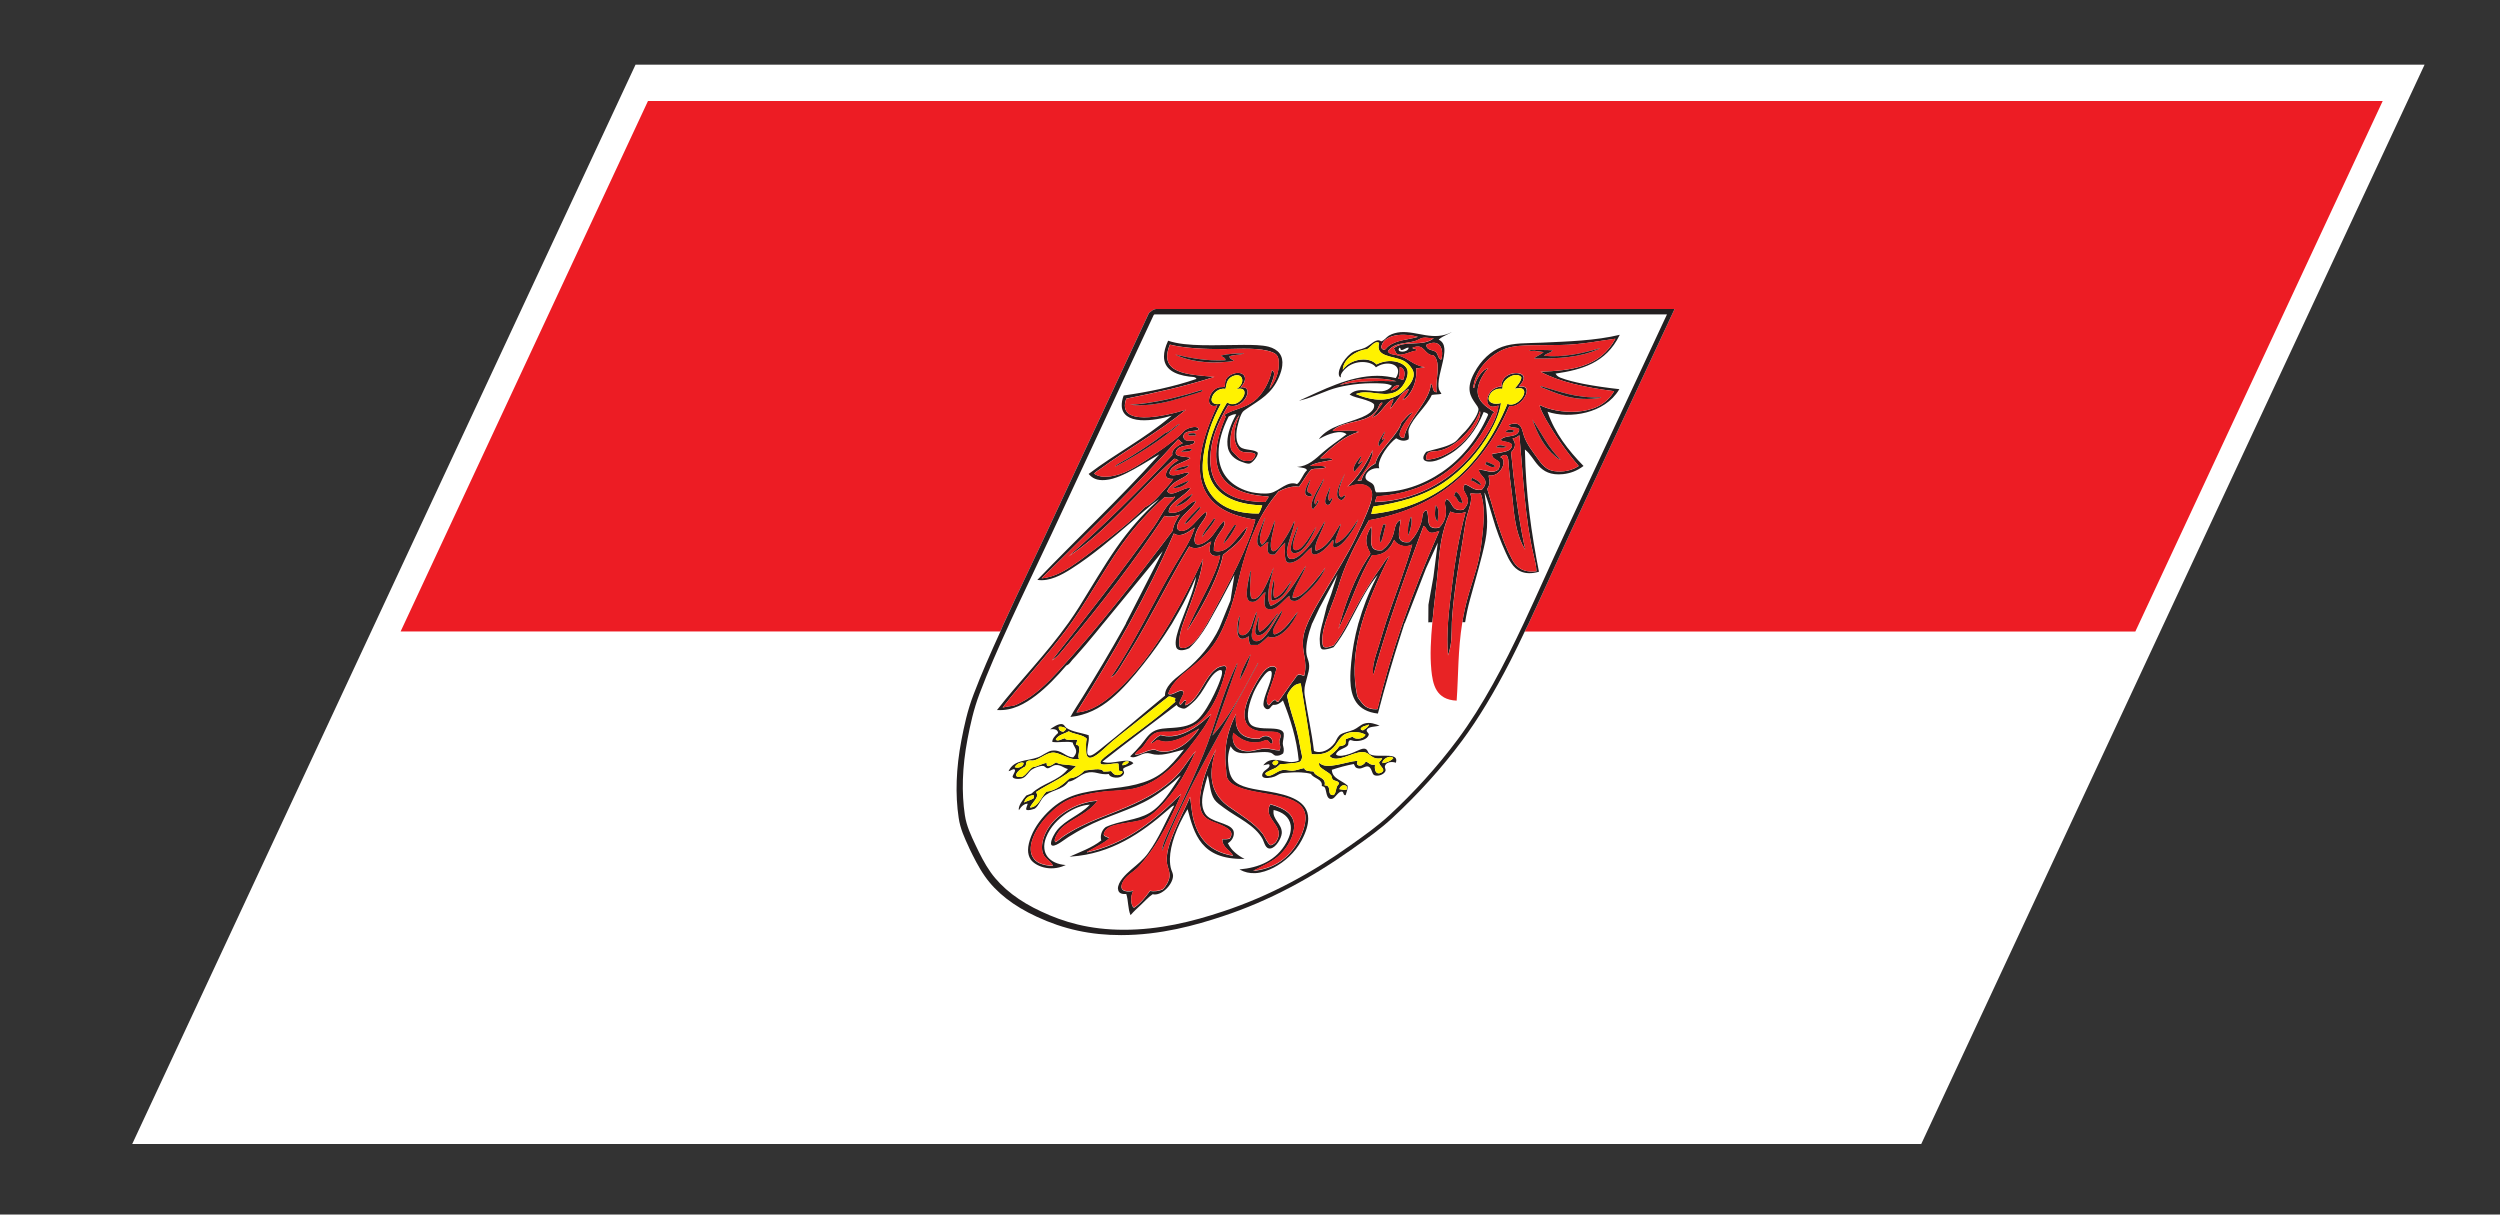 <?xml version="1.0" encoding="UTF-8" standalone="no"?>
<svg
   xmlns:dc="http://purl.org/dc/elements/1.1/"
   xmlns:cc="http://creativecommons.org/ns#"
   xmlns:rdf="http://www.w3.org/1999/02/22-rdf-syntax-ns#"
   xmlns:svg="http://www.w3.org/2000/svg"
   xmlns="http://www.w3.org/2000/svg"
   viewBox="0 0 70.013 34.013"
   height="34.013"
   width="70.013"
   xml:space="preserve"
   id="svg2"
   version="1.1"><rect x="0" y="0" width="70.013" height="34.013" fill="#333333" stroke="none"/><defs
     id="defs6" /><g
     transform="matrix(1.333,0,0,-1.333,0,34.013)"
     id="g10"><g
       transform="scale(0.1)"
       id="g12"><path
         id="path14"
         style="fill:#ffffff;fill-opacity:1;fill-rule:nonzero;stroke:none"
         d="M 133.523,241.582 H 509.387 L 403.637,14.816 H 27.777 L 133.523,241.582" /><path
         id="path16"
         style="fill:#ed1c24;fill-opacity:1;fill-rule:nonzero;stroke:none"
         d="M 136.133,233.938 84.164,122.492 H 210.164 c 0.262,0.567 0.457,1.082 0.699,1.641 0.032,0.058 0.055,0.113 0.09,0.183 1.649,3.586 3.34,7.168 5.043,10.743 1.266,2.668 2.582,5.449 3.84,8.136 l 21.559,46.239 0.293,0.195 c 0.46,0.441 0.914,0.566 1.105,0.598 l 0.117,0.019 h 108.906 l -21.945,-47.062 c -1.351,-2.899 -2.699,-5.868 -4.004,-8.778 -1.512,-3.32 -3.047,-6.718 -4.637,-10.09 l -0.093,-0.195 c -0.262,-0.566 -0.535,-1.094 -0.801,-1.641 h 128.277 l 51.969,111.458 H 136.133" /><path
         id="path18"
         style="fill:#231f20;fill-opacity:1;fill-rule:nonzero;stroke:none"
         d="m 212.141,124.316 c 2.879,6.262 5.984,12.649 8.89,18.879 l 21.332,45.75 c 0.059,0.039 0.102,0.157 0.188,0.168 h 107.668 l -21.414,-45.929 c -2.914,-6.25 -5.719,-12.657 -8.633,-18.868 l -0.094,-0.195 c -4.117,-8.738 -8.48,-17.098 -13.773,-24.238 -4.403,-5.93 -9.375,-11.336 -14.391,-15.976 -2.519,-2.332 -5.32,-4.297 -8.113,-6.289 -8.297,-5.906 -16.942,-10.652 -26.844,-13.934 -6.527,-2.18 -13.379,-3.859 -20.82,-3.859 -7.321,0 -12.762,1.66 -17.348,3.82 -4.543,2.09 -8.266,4.863 -10.691,8.301 -1.219,1.727 -2.207,3.699 -3.141,5.672 -0.93,1.973 -1.906,3.996 -2.246,6.289 -0.695,4.668 -0.586,10 0.559,15.976 0.578,2.98 1.242,6.152 2.531,9.551 1.765,4.668 3.926,9.609 6.265,14.687 0.012,0.07 0.039,0.125 0.075,0.195 z M 201.977,99.609 c -1.11,-5.848 -1.313,-11.336 -0.567,-16.281 0.328,-2.273 1.246,-4.226 2.125,-6.129 l 0.16,-0.363 c 0.809,-1.66 1.868,-3.848 3.2,-5.742 2.367,-3.406 6.035,-6.277 10.91,-8.524 5.691,-2.648 11.328,-3.867 17.726,-3.867 v 0 c 8.34,0 15.754,2.109 21.27,3.934 4.929,1.633 9.605,3.625 14.328,6.125 4.344,2.285 8.629,4.941 13.07,8.094 l 0.473,0.344 c 2.652,1.883 5.383,3.816 7.871,6.129 5.492,5.102 10.43,10.57 14.668,16.281 3.352,4.524 6.641,9.954 10.051,16.594 1.058,2.059 2.074,4.168 3.082,6.297 0.269,0.559 0.539,1.074 0.804,1.641 l 0.09,0.195 c 1.578,3.359 3.125,6.769 4.641,10.09 1.305,2.89 2.652,5.879 4.004,8.777 l 21.933,47.043 H 242.91 l -0.105,-0.019 c -0.203,-0.032 -0.657,-0.157 -1.106,-0.598 l -0.293,-0.195 -21.566,-46.25 c -1.262,-2.696 -2.578,-5.481 -3.844,-8.133 -1.687,-3.567 -3.398,-7.16 -5.027,-10.735 -0.035,-0.07 -0.063,-0.125 -0.094,-0.195 -0.266,-0.566 -0.449,-1.086 -0.699,-1.641 -2.051,-4.5 -4.028,-8.964 -5.606,-13.144 -1.34,-3.477 -2.011,-6.719 -2.593,-9.727" /><path
         id="path20"
         style="fill:#231f20;fill-opacity:1;fill-rule:nonzero;stroke:none"
         d="m 247.484,162.832 c 0.52,-0.137 0.485,-0.625 1.036,-0.742 -0.969,-0.469 -2.536,-1.445 -2.219,-2.52 -7.078,-7.507 -14.321,-14.715 -21.863,-21.328 8.039,5.227 14.777,13.86 22.261,20.547 0.449,0 0.547,-0.242 0.899,-0.32 -0.989,-0.52 -2.563,-1.778 -2.653,-2.981 -0.058,-0.683 0.446,-0.984 1.543,-0.937 -0.582,-0.946 -1.472,-1.817 -2.25,-2.703 -1.129,-1.321 -2.269,-2.563 -3.715,-3.243 -3.101,-3.164 -6.757,-5.957 -10.246,-8.605 -1.718,-1.297 -3.5,-2.703 -5.355,-3.906 -1.848,-1.211 -3.863,-2.235 -6.094,-2.434 9.649,9.543 19.375,18.957 28.656,29.172 z m 10.77,12.785 c 0.418,0.457 1.121,0.703 1.551,0.723 1.488,0.047 1.703,-1.856 -0.047,-2.93 3.019,0.742 1.512,-2.863 -0.574,-3.137 -0.692,-0.085 -0.961,0.149 -1.395,0.332 -3.984,-6.628 -4.855,-12.136 -3.609,-15.664 1.293,-3.601 4.906,-5.742 11,-5.957 -0.223,-0.546 -0.379,-1.191 -0.739,-1.707 -6.414,-0.058 -9.785,2.528 -11.214,6.231 -0.688,1.797 -0.711,4.101 -0.254,6.785 0.511,3.02 1.543,6.426 3.547,10.09 -1.153,-0.371 -2.118,0.097 -1.969,0.996 0.195,1.199 1.535,2.344 2.906,2.09 0.234,0.722 0.145,1.445 0.797,2.148 z m -17.301,-16.992 c -1.191,-0.793 -2.519,-1.621 -3.762,-2.266 -2.367,-1.211 -5.628,-1.972 -7.324,-0.703 0.199,0.321 0.715,0.574 1.129,0.887 5.863,4.316 12.445,7.844 18.16,12.559 -4.703,-1.504 -14.703,-3.594 -12.535,2.316 6.309,1.27 12.567,2.637 18.512,4.578 -5.731,0.481 -11.852,0.684 -9.356,6.777 2.938,-0.75 7.328,-0.996 11.633,-0.937 3.395,0.051 7.301,0.312 9.84,-0.652 1.211,-0.481 1.406,-1.055 1.406,-2.532 0.016,-1.492 -0.508,-3.437 -1.968,-5.183 0.457,1.504 1.628,3.484 0.503,3.914 -0.367,-2.246 -1.914,-5.125 -3.753,-6.512 -1.907,-1.426 -4.176,-1.672 -6.168,-2.812 -0.215,-0.364 0.402,-0.149 0.21,-0.489 -4.468,-10.527 -1.328,-16.172 9.028,-16.711 -0.031,-0.39 -0.496,-0.8 -0.707,-1.16 -9.379,0.02 -12.602,4.492 -11.238,11.961 0.441,2.481 1.648,5.391 3.445,8.32 0.691,-0.175 1.273,-0.175 1.894,0.051 2.223,0.821 3.243,4.18 0.7,3.739 1.586,1.574 1.086,3.097 -0.618,3.058 -0.82,-0.031 -1.933,-0.566 -2.343,-1.223 -0.375,-0.613 -0.215,-1.121 -0.399,-1.699 -0.488,-0.117 -0.828,-0.039 -1.164,-0.117 -2.223,-0.566 -3.148,-4.668 -0.34,-3.809 -6.949,-14.55 -3.883,-22.277 7.996,-23.984 -1.379,-5.613 -5.722,-13.613 -9.183,-20.058 -0.254,-0.489 -0.528,-0.997 -0.821,-1.485 -0.941,-1.668 -2.027,-3.387 -3.144,-4.414 -0.453,-0.41 -1.199,-0.906 -1.738,-0.996 -0.364,-0.051 -0.817,0.039 -0.934,0.129 -0.234,0.183 -0.219,1.238 -0.141,1.816 0.102,0.977 0.411,2.098 0.805,3.258 0.027,0.07 0.039,0.129 0.078,0.207 0.43,1.27 0.953,2.586 1.434,3.867 1.289,3.489 2.394,6.789 2.652,9.485 -2.137,-4.61 -4.414,-9.133 -6.918,-13.352 -0.039,-0.078 -0.07,-0.137 -0.117,-0.207 -3.25,-5.476 -6.894,-10.387 -11.027,-14.187 -2.453,-2.246 -5.215,-4.383 -8.528,-4.571 3.789,6.016 7.614,12.325 11.254,18.965 3.278,5.969 6.399,12.18 9.192,18.633 0.343,-0.234 0.746,-0.371 1.289,-0.332 1.14,0.098 2.39,1.086 3.121,1.601 -0.805,-2.703 -2.606,-5.332 -4.153,-7.941 -2.316,-3.894 -4.421,-7.957 -6.585,-11.961 -0.45,-0.84 -0.895,-1.629 -1.329,-2.43 -0.148,-0.277 -0.308,-0.558 -0.464,-0.82 -0.016,-0.043 -0.039,-0.09 -0.075,-0.137 -0.074,-0.128 -0.14,-0.253 -0.214,-0.371 -0.067,-0.129 -0.125,-0.246 -0.215,-0.382 l -0.203,-0.36 c -0.137,-0.254 -0.286,-0.5 -0.422,-0.734 -0.145,-0.254 -0.293,-0.496 -0.434,-0.742 -0.074,-0.118 -0.137,-0.235 -0.203,-0.36 -0.047,-0.07 -0.086,-0.137 -0.133,-0.215 -0.058,-0.109 -0.125,-0.199 -0.176,-0.293 -0.168,-0.273 -0.324,-0.546 -0.496,-0.812 -0.054,-0.098 -0.121,-0.195 -0.179,-0.305 -0.114,-0.183 -0.239,-0.387 -0.352,-0.562 -0.109,-0.176 -0.199,-0.325 -0.301,-0.481 -0.187,-0.301 -0.386,-0.605 -0.597,-0.918 -0.051,-0.078 -0.114,-0.183 -0.145,-0.246 0,0 0,0 -0.008,-0.008 -0.086,-0.125 -0.176,-0.254 -0.242,-0.363 -0.098,-0.133 -0.176,-0.254 -0.258,-0.367 -0.164,-0.258 -0.328,-0.488 -0.5,-0.715 0.469,0.188 0.852,0.527 1.129,0.871 0.758,0.926 1.336,2.11 2.055,3.211 0.137,0.203 0.285,0.441 0.41,0.664 0.078,0.117 0.145,0.215 0.23,0.363 0.047,0.079 0.122,0.184 0.176,0.282 0.215,0.343 0.43,0.703 0.668,1.086 0.074,0.125 0.149,0.222 0.235,0.39 0.07,0.117 0.164,0.274 0.25,0.418 0.082,0.156 0.191,0.324 0.273,0.461 0.098,0.176 0.191,0.332 0.293,0.496 0.266,0.449 0.547,0.949 0.828,1.438 0.074,0.136 0.168,0.293 0.246,0.437 0.055,0.086 0.113,0.196 0.153,0.266 0.043,0.086 0.101,0.176 0.144,0.262 0.074,0.136 0.172,0.304 0.254,0.437 0.094,0.188 0.187,0.344 0.277,0.52 0,0 0,0 0.012,0.019 2.988,5.344 5.883,10.977 8.902,15.938 0.524,-0.457 1.661,-0.52 2.735,-0.047 0.711,0.293 1.289,0.906 1.863,1.035 -0.758,-1.914 -0.426,-3.438 1.887,-2.922 -0.797,-4.062 -4.082,-9.238 -6.215,-14.004 -0.039,-0.078 -0.074,-0.156 -0.109,-0.223 -0.043,-0.097 -0.086,-0.195 -0.133,-0.316 -0.008,-0.016 -0.028,-0.055 -0.043,-0.086 -0.008,-0.019 -0.008,-0.019 -0.016,-0.027 -0.027,-0.071 -0.047,-0.129 -0.082,-0.207 -0.043,-0.098 -0.082,-0.196 -0.137,-0.313 -0.023,-0.066 -0.043,-0.117 -0.082,-0.195 -0.054,-0.117 -0.089,-0.215 -0.129,-0.32 0.313,0.254 0.446,0.601 0.645,0.925 0.148,0.247 0.312,0.508 0.477,0.762 2.757,4.485 5.625,10.012 6.41,14.133 1.847,1.551 4.285,3.016 5.097,5.848 -0.433,-0.293 -0.797,-0.75 -1.16,-1.172 -1.566,-1.864 -3.344,-4.571 -5.851,-3.809 -0.004,0.832 -0.036,1.652 0.597,2.813 0.664,1.23 2.145,2.695 1.489,3.429 -1.082,-0.968 -1.86,-2.609 -2.981,-3.691 -0.601,-0.566 -1.738,-1.32 -2.566,-1.223 -0.989,0.137 -0.66,1.907 0.187,3.477 0.653,1.203 2.082,2.609 1.633,3.371 -1.387,-0.781 -2.789,-3.293 -4.383,-3.859 -1.258,-0.457 -1.945,0.156 -1.613,1.14 0.703,2.121 3.09,3.195 3.887,5.031 -1.071,-0.183 -1.895,-1.308 -2.852,-1.863 -0.855,-0.5 -1.848,-0.82 -2.851,-0.547 -0.204,1.082 1.054,2.059 1.898,2.754 0.934,0.781 1.996,1.426 2.644,2.363 -1.472,0.254 -4.074,-2.207 -4.886,-0.656 0.379,0.793 1.004,1.418 1.64,1.867 0.957,0.664 2.118,0.996 2.946,1.934 -0.496,0.262 -1.285,-0.098 -1.992,-0.266 -1.09,-0.293 -2.657,-0.507 -1.915,0.871 0.711,1.309 3.141,1.707 4.165,2.54 -0.786,0.457 -3.774,0.019 -2.907,1.589 0.727,1.301 2.688,0.754 3.778,1.582 0.164,0.821 -1.149,0.344 -1.7,0.52 -0.363,0.098 -0.839,0.644 -0.535,1.211 0.578,1.043 2.192,0.547 3.164,1.101 -0.148,0.899 -1.976,0.461 -2.781,-0.058 -0.359,-0.223 -0.652,-0.653 -1.019,-1.004 -0.946,-0.891 -2.239,-1.856 -3.493,-2.754 -1.125,-0.82 -2.367,-1.672 -3.617,-2.5 z m 18.777,3.035 c 0.297,-0.613 0.586,-1.219 1.333,-1.426 0.839,-0.242 2.687,0.051 2.671,-0.644 -0.007,-0.379 -0.379,-0.781 -0.675,-1.102 -1.871,-0.519 -2.664,0.262 -3.336,1.024 -0.368,0.422 -0.871,0.773 -1.047,1.172 -0.18,0.402 -0.199,1.359 -0.168,2.246 0.062,1.379 0.59,3.429 1.875,5.078 -1.129,-2.559 -1.34,-4.91 -0.653,-6.348 z m -37.343,-47.461 c -2.289,-2.488 -4.938,-5.125 -8.024,-6.668 -0.457,-0.246 -0.984,-0.508 -1.332,-0.605 -0.426,-0.11 -0.84,-0.09 -1.238,-0.18 -0.402,-0.066 -0.777,-0.183 -1.152,-0.223 4.226,5.45 8.914,10.422 13.148,16.008 4.176,5.504 7.828,12.469 11.914,18.203 2.715,3.817 5.758,7.118 9.016,10.02 0.461,-0.266 1.457,-0.109 2.136,0.066 0.043,0.008 0.036,-0.019 0.008,-0.066 -0.5,-0.723 -1.16,-1.231 -1.636,-1.856 -1.094,-1.445 -1.821,-3.019 -2.856,-4.464 -6.926,-9.657 -14.113,-18.817 -21.387,-28.02 1.305,0.754 2.204,2.094 3.188,3.266 7.019,8.379 14.094,17.5 20.476,27.117 0.84,-0.32 2.286,-0.145 3.219,0.273 -0.672,-0.976 -1.48,-2.539 -1.465,-3.367 -7.511,-9.961 -15.683,-20.414 -24.015,-29.504 z m 73.57,67.922 c -0.141,-1.144 -2.82,-1.113 -1.926,0 0.321,-0.109 0.09,-0.449 0.379,-0.488 0.403,-0.09 1.016,0.555 1.547,0.488 z M 268.59,151.914 c 1.25,0.617 2.789,1.231 4.316,0.996 0.86,1.133 1.582,2.539 2.5,3.586 0.938,0.391 2.25,0.059 3.149,0.488 -0.489,0.536 -2.348,0.125 -3.317,0.332 1.364,0.731 3.063,0.887 4.657,1.219 -0.145,0.656 -1.528,0.254 -2.446,0.332 -0.176,0 0.164,0.266 0.301,0.403 2.223,2.078 4.801,4.382 7.754,5.164 -1.262,0.546 -3.617,0.129 -5.469,0.226 -0.137,0.059 0.164,0.242 0.184,0.262 2.222,1.769 5.898,1.379 8.14,3.156 0.317,0.242 0.774,0.711 1.004,1.102 0.321,0.5 0.387,1.261 0.996,1.425 0.188,-0.195 -0.203,-0.546 -0.347,-0.761 -0.547,-0.809 -1.196,-1.551 -1.715,-2.364 1.359,0.383 2.215,2.032 3.312,3.086 0.344,0.313 0.739,0.684 1.157,0.704 -0.203,-0.645 -0.563,-1.407 -0.735,-2.032 1.321,1.387 2.25,3.496 3.938,4.192 -0.184,-0.871 -0.926,-1.465 -1.289,-2.317 0.933,0.45 1.781,1.614 2.328,2.981 0.605,1.504 0.597,2.91 0.508,3.691 0.613,0.106 1.277,0.078 1.836,0.274 -2.497,0.293 -3.473,2 -5.84,2.48 -0.746,0.145 -1.649,0.184 -1.942,0.82 1.282,1.883 3.766,1.563 5.75,2.157 0.516,0.156 1.121,0.578 1.571,0.656 0.894,0.164 1.558,-0.176 2.343,-0.051 -2.152,-1.933 -6.234,-0.312 -8.429,-2.137 0.394,-0.48 0.3,-1.222 1.133,-1.339 1.085,-0.125 2.468,0.714 3.585,0.839 0.247,0.539 -0.738,0.246 -0.765,0.606 2.633,1.105 2.347,-1.59 4.441,-1.59 1.711,-1.555 0.25,-5.449 0.625,-7.773 -1.082,0.136 -0.578,1.367 -1.195,1.816 -0.203,-3.691 -5.059,-7.676 -5.649,-11.406 -2.441,-0.02 0.54,3.836 1.805,5.293 -0.574,0 -1.258,-0.86 -1.773,-1.426 -0.164,-0.195 -0.481,-0.481 -0.532,-0.559 -0.167,-0.3 -0.218,-0.644 -0.359,-0.925 -1.422,-2.707 -4.516,-5.079 -5.172,-7.774 -1.23,-0.605 -2.562,-1.914 -2.914,-3.535 -0.316,0.047 -0.515,-0.109 -0.82,-0.09 1.344,1.77 3.355,4.649 3.148,6.379 -1.453,-3.105 -3.199,-5.695 -5.289,-7.668 0.797,0.203 1.422,0.488 2.196,0.559 1.464,0.117 2.39,-0.461 2.773,-1.153 0.547,-1.015 0.066,-2.55 -0.758,-4.59 -0.699,-1.699 -1.515,-3.527 -2.336,-5.226 -1.898,-3.934 -4.125,-7.371 -6.097,-10.711 -2.243,-3.781 -4.704,-7.676 -5.063,-10.617 -0.391,-3.016 0.992,-4.617 0.231,-7.899 -0.528,-0.031 -0.731,0.36 -1.305,0.164 -0.305,-0.117 -0.418,-0.449 -0.598,-0.683 -1.137,-1.465 -2.406,-3.457 -3.586,-5 -0.523,-0.028 -0.277,0.41 -0.703,0.39 -0.504,-0.046 -0.773,-0.703 -1.246,-1.121 -0.867,0.535 -0.281,2.071 0.242,3.485 0.547,1.484 1.031,2.988 1.364,4.238 -0.204,0.285 -0.438,0.527 -1.059,0.441 -0.563,-0.058 -1.145,-0.558 -1.445,-0.871 -1.012,-1.015 -2.422,-3.652 -3.032,-4.961 -2.047,-4.382 -1.66,-7.519 2.629,-7.832 1.313,-0.105 3.75,0.254 3.766,-0.91 0.012,-0.347 -0.223,-0.738 -0.254,-1.023 -0.086,-0.742 0.41,-1.094 0.039,-2.039 -1.105,0.019 -1.859,0.391 -3.016,0.391 -1.07,0 -2.253,-0.5 -3.238,-0.566 -2.871,-0.148 -3.933,1.668 -3.48,3.875 1.246,-1.063 2.949,-2.481 5.843,-1.887 0.329,0.09 0.856,0.363 1.157,0.344 0.601,-0.019 0.519,-0.828 1.207,-0.723 0.371,1.086 -1.207,2.336 -2.731,1.004 -4.304,-0.074 -5.199,2.168 -4.89,5.238 -2.477,-4.875 -2.426,-8.613 -2.079,-11.796 0.059,-0.461 0.012,-0.996 0.129,-1.379 0.379,-1.395 1.985,-2.109 3.637,-2.606 5.043,-1.516 13.258,-1.055 12.902,-6.379 -0.07,-1.113 -0.421,-2.527 -1.289,-4.188 -2.129,-4.082 -5.418,-6.191 -9.714,-6.633 1.652,0.918 3.57,1.652 5.113,2.93 1.558,1.281 2.922,3.269 3.379,5.351 0.742,3.457 -1.774,4.824 -4.891,5.723 -0.871,-1.699 0.043,-2.723 0.762,-3.809 0.574,-0.82 1.222,-1.727 0.984,-2.852 -0.082,-0.391 -0.32,-0.965 -0.625,-1.336 -0.172,-0.207 -0.765,-0.606 -1,-0.606 -0.344,0 -0.762,0.75 -0.976,1.09 -0.293,0.5 -0.508,1 -0.727,1.281 -1.758,2.297 -4.605,3.945 -7.059,5.676 -3.429,2.41 -4.785,5.996 -2.722,12.137 -1.328,-2.488 -2.195,-4.734 -2.754,-6.746 -0.547,-1.973 -0.816,-3.859 -0.609,-5.324 0.222,-1.668 1.085,-2.527 2.601,-3.164 0.715,-0.262 1.527,-0.555 2.274,-0.918 0.644,-0.34 1.414,-0.75 1.628,-1.348 0.114,-0.281 0.122,-0.703 -0.257,-1.27 -0.426,-0.215 -1.024,-0.137 -1.567,-0.156 -0.082,-1.719 1.594,-2.234 2.239,-3.465 -0.059,-0.078 -0.055,0 -0.11,0 -5.34,0.957 -7.422,4.168 -8.332,8.164 -0.289,1.328 -0.367,2.773 -0.586,4.176 -2.406,-5.406 -5.191,-10.203 -4.89,-13.668 0.097,-1.105 0.671,-1.906 0.574,-3.039 -0.078,-0.898 -0.77,-2.098 -1.434,-2.707 -0.805,-0.367 -1.902,-0.484 -2.68,-0.32 -1,-1.414 -2.058,-2.676 -3.359,-3.535 -0.332,0.176 -0.441,0.617 -0.519,1.008 -0.122,0.652 -0.164,1.406 0.355,2.527 -1.793,-0.359 -3.195,0.137 -2.062,2.09 0.652,1.125 1.863,1.758 2.746,2.559 0.566,0.5 1.035,1.105 1.593,1.77 3.02,3.555 5.621,8.719 7.789,13.867 -0.289,-0.188 -0.683,-0.578 -1.039,-0.918 -5.289,-5.312 -11.347,-9.66 -18.695,-11.262 -0.176,0.078 0.277,0.246 0.43,0.34 1.32,0.754 2.988,1.516 4.183,2.57 -0.214,0.324 -1.086,0.363 -1.129,0.781 -0.039,0.305 0.258,0.832 0.52,1.102 0.805,0.852 2.582,1.098 3.859,1.332 1.426,0.234 3.004,0.399 4.11,0.867 0.531,0.246 1.172,0.656 1.621,0.996 1.769,1.328 3.758,3.731 5.125,5.684 1.613,2.316 2.816,4.719 4.097,7.598 -1.132,-1.27 -1.906,-2.539 -2.746,-3.652 -2.64,-3.496 -6.394,-5.656 -10.117,-7.391 -5.062,-2.356 -10.453,-3.801 -15.023,-6.934 -0.528,-0.363 -1.098,-0.918 -1.59,-1.164 -0.598,0.457 0.625,2.332 1.359,3.027 2.024,1.914 5.774,3.098 7.446,5.684 -2.27,-0.176 -4.438,-0.938 -6.301,-2.043 -1.82,-1.09 -3.559,-2.566 -4.617,-4.812 -0.793,-1.699 -0.918,-3.301 -0.477,-4.336 0.426,-1.043 1.602,-1.484 2.082,-2.5 -2.367,0.105 -3.703,0.73 -4.32,1.941 -0.446,0.832 -0.516,1.996 -0.113,3.312 0.605,2.051 2.027,4.016 3.425,5.449 1.356,1.398 3.016,2.688 4.719,3.379 1.816,0.715 3.793,1.047 5.77,1.387 2.066,0.312 4.082,0.262 6.214,0.547 6.125,0.762 10.243,5.254 14.012,10.293 1.27,1.711 2.57,3.371 3.527,5.578 -0.55,-0.5 -1.136,-1.015 -1.753,-1.535 -2.344,-1.972 -5.707,-3.828 -8.895,-2.871 -0.797,-0.39 -1.453,-1.074 -2.086,-1.766 0.664,-0.031 0.965,0.652 1.57,0.75 2.45,-1.27 6.25,0.997 8.61,2.39 -2.047,-3.133 -5.324,-5.426 -8.492,-4.742 -0.231,0.047 -0.438,0.215 -0.762,0.262 -1.457,0.195 -2.824,-1.105 -4.203,-0.984 0.297,0.684 1.027,0.965 1.515,1.484 0.704,0.75 1.231,1.972 2.196,2.683 0.984,0.774 2.14,0.617 3.535,0.617 2.035,0 4.746,0.801 6.273,2.098 1.571,1.34 2.879,3.488 3.774,5.496 0.875,1.996 1.5,4.067 1.926,5.903 -0.047,0.136 -0.262,0.175 -0.278,0.339 -3.918,0.09 -4.93,-7.078 -8.316,-8.269 -0.321,0.183 0.34,0.867 0.015,0.984 -0.449,0.168 -0.625,-0.644 -1.125,-0.879 -0.714,0.391 1.075,2.364 0.594,2.793 -0.687,0.703 -2.332,-1.113 -3.148,-0.468 1.05,2.863 3.48,4.347 5.359,5.929 1.91,1.629 3.891,3.485 5.309,6.18 2.922,5.566 3.605,10.226 4.988,15.156 0.672,2.422 1.586,5.188 2.824,7.844 1.246,2.781 2.848,5.184 4.68,7.41 z m 16.269,20.461 c 2.621,1.055 5.473,-0.656 8.036,0.32 2,0.754 3.238,3.547 2.757,4.856 -0.539,1.465 -3.644,2.527 -6.457,1.035 -0.507,0.586 -1.48,1.062 -2.765,1.055 -1.645,-0.02 -3.379,-0.774 -4.317,-2.161 0.035,2.2 2.899,4.122 5.09,4.297 0.801,0.489 1.703,1.946 2.547,1.321 -0.895,-2.969 2.887,-2.668 5.016,-3.684 0.617,-0.281 1.172,-0.801 1.589,-1.316 0.5,-0.637 1.063,-1.516 0.231,-3.047 -0.59,-1.106 -1.805,-2.297 -2.91,-2.93 -3.067,-1.738 -6.758,-0.644 -8.817,0.254 z m -3.293,1.922 c -0.05,0.012 -0.003,0.051 0.028,0.051 3.422,1.64 8.711,1.57 11.808,0.722 -3.808,0.098 -8.242,0.118 -11.836,-0.773 z m 12.411,-0.106 c -0.407,-0.703 -1.067,-0.918 -1.766,-1.054 0.441,0.633 0.91,1.191 1.766,1.054 z m 0.105,3.907 c 1.02,-0.403 1.262,-1.301 0.703,-2.766 -0.293,0.137 -0.668,0.195 -1.031,0.273 0.465,1.075 0.25,1.68 0.328,2.493 z m 3.809,6.277 c -2.149,-0.613 -4.571,-0.613 -6.293,-2.031 -0.289,-0.242 -0.407,-0.535 -0.782,-0.723 -0.429,0.137 -0.718,0.402 -0.586,0.879 0.856,2.922 5.922,2.5 7.661,1.875 z m 4.886,-4.785 c -0.73,0.246 -0.597,1.211 -1.16,1.652 -0.433,0.321 -1.25,0.36 -1.652,0.723 -0.184,0.156 -0.313,0.43 -0.309,0.75 2.996,1.496 3.75,-1.192 3.121,-3.125 z M 275.535,96.711 c 1.82,-0.148 3.379,0.066 4.645,1.434 0.797,0.859 1.203,1.984 2.093,2.598 1.399,0.957 3.649,0.684 4.598,0.047 -0.523,-1.062 -2.445,-0.984 -2.656,-0.387 -0.488,-0.129 -0.949,-0.371 -1.445,-0.492 -0.231,-0.496 0.121,-0.602 -0.211,-1.16 -0.348,-0.242 -0.774,-0.312 -1.219,-0.391 -0.574,-0.906 -1.324,-1.434 -2.047,-2.02 1.461,-1.68 4.75,0.82 6.937,0.82 1.719,0 1.731,-1.77 4.153,-1.281 -0.156,-0.391 -0.422,-0.594 -0.66,-0.828 0.007,-0.402 0.187,-0.606 0.449,-0.93 0.16,-0.215 0.59,-0.606 0.363,-0.984 -0.129,-0.227 -0.578,-0.449 -0.867,-0.449 -0.82,-0.031 -0.906,1.102 -0.801,1.824 -1.008,-0.176 -1.285,0.422 -1.847,0.652 -0.204,0 -0.235,-0.359 -0.426,-0.438 -0.731,-0.789 -1.989,-0.43 -1.317,0.617 -2.589,-0.18 -6.625,-2.031 -8.089,-0.442 -0.02,0 -0.04,0 -0.047,0 -0.184,-0.828 0.504,-1.121 1.007,-1.492 0.504,-0.375 1.188,-0.676 1.5,-1.145 0.176,-0.254 0.137,-0.684 0.356,-0.887 0.387,-0.363 1.273,-0.234 1.301,-0.891 -0.817,-0.711 -0.426,-1.641 -1.102,-2.363 -1.668,-0.176 -0.203,2.109 -1.922,2.039 0.426,1.789 -1.949,1.684 -2.324,2.922 -0.898,0.07 -1.891,0.07 -1.934,0.715 -0.703,-0.078 -1.543,-0.512 -2.57,-0.547 -0.707,-0.019 -1.402,0.262 -2.156,0.105 -1.027,-0.223 -2.133,-1.387 -3.082,-1.16 -0.078,0.008 -0.43,0.34 -0.395,0.43 0.149,0.418 1.895,1.016 2.301,1.277 0.324,0.215 0.512,0.461 0.824,0.711 0.703,0 1.442,0.07 2.168,0.168 0.7,0.078 1.407,0.059 2.055,0.379 0.648,0.844 0.285,1.469 0.176,2.055 -0.313,1.797 -0.625,3.418 -1.117,5.176 -0.497,1.796 -1.215,3.765 -1.653,5.8 -0.07,0.262 -0.203,0.672 -0.144,0.879 0.152,0.543 0.879,1.551 1.418,1.973 0.472,0.379 0.902,0.457 1.414,0.547 0.777,-4.953 1.726,-9.778 2.273,-14.883 z m 11.945,6.219 c 0.137,0.019 -0.015,-0.157 0.094,-0.157 -0.324,-0.507 -0.789,-0.734 -1.207,-1.054 -0.312,0.019 -0.488,0.129 -0.504,0.344 0.367,0.625 1.129,0.527 1.617,0.867 z m 5.239,-7.102 c -0.614,-0.586 -1.371,-0.867 -2.231,-1.004 0.016,0.086 -0.008,0.156 -0.078,0.188 0.356,1.043 2.008,1.504 2.309,0.816 z m -25.008,-0.543 c 0.488,0.234 0.926,-0.02 0.828,-0.344 -0.059,-0.195 -0.402,-0.516 -0.59,-0.555 -0.258,-0.059 -1.086,0.457 -0.238,0.898 z m -34.652,1.59 c -0.368,-0.281 -1.657,-1.211 -1.848,-1.711 -0.504,-1.297 3.043,-0.145 3.766,-0.445 0.043,-0.5 0.043,-1.016 0.128,-1.484 0.321,-0.059 0.747,-0.039 0.731,-0.332 -0.34,-0.566 -0.875,-0.617 -1.32,-0.566 -0.555,0.059 -0.895,0.625 -1.094,0.84 -0.492,-0.09 -1.035,-0.129 -1.602,-0.109 -0.437,0.91 -2.632,0.293 -3.976,0.223 -0.848,-0.918 -1.867,-1.531 -3.137,-1.656 -1.422,-1.328 -2.894,-2.559 -4.898,-2.812 -1.114,-1.156 -1.707,-3.262 -3.422,-3.324 0.211,0.656 1.168,1.496 1.449,2.277 0.144,0.441 -0.039,0.645 -0.148,0.996 2.757,1.836 5.906,2.988 8.367,5.402 -1.16,0.438 -3.325,0.176 -4.192,0.828 -0.449,-0.254 -1.172,-0.879 -1.687,-0.781 -0.297,0.051 -0.27,0.344 -0.305,0.664 -1.055,-0.156 -1.824,-0.762 -2.894,-0.891 -0.817,-0.504 -1.336,-1.598 -2.204,-2.019 -0.726,-0.145 -1.394,-0.047 -1.289,0.438 0.161,0.727 1.297,1.41 1.899,1.703 0.305,0.488 0.078,0.606 0.324,1.051 0.414,0.332 0.875,0.168 1.313,0.207 1.296,0.176 2.648,1.523 3.972,1.66 0.918,0.086 1.664,-0.332 2.414,-0.617 0.973,-0.359 1.657,-0.934 3.309,-0.699 -0.594,0.606 0.824,2.891 -0.692,2.988 0.082,0.34 0.321,0.789 0.254,1.024 -0.879,0.144 -2.289,-0.262 -2.605,0.343 -0.602,-0.187 -1.656,-0.824 -1.875,-0.226 0.664,1.023 1.816,1.094 2.719,1.679 1.082,-0.656 3.027,-0.695 3.797,-1.562 -0.184,-0.82 -0.165,-1.523 -0.145,-2.305 0.02,-0.898 0.094,-2.344 1.773,-1.387 1.247,0.715 2.579,2.168 3.805,3.195 1.277,1.07 2.606,2.09 3.875,3.094 1.356,1.062 2.637,2.089 3.867,3.086 1.407,1.113 2.723,2.187 4.032,3.183 0.675,0.051 0.824,-0.293 1.394,-0.312 -0.074,-0.321 -0.098,-0.606 0.024,-0.774 -4.145,-3.758 -9.25,-7.254 -13.879,-10.867 z m 4.132,-1.777 c -0.328,-0.457 -0.789,-0.691 -1.378,-0.711 -0.129,0.625 1,1.055 1.378,0.711 z m -22.015,-8.535 c 0.191,0.949 1.094,1.473 1.937,1.543 0.188,-0.07 0.129,-0.508 0.02,-0.664 -0.586,-0.402 -1.332,-0.516 -1.957,-0.879 z m -1.988,7.441 c 0.402,0.664 1.164,1.113 1.847,0.891 0.121,-0.832 -1.324,-1.234 -1.847,-0.891 z m 9.238,8.457 c 0.703,0.129 1.25,-0.156 1.578,-0.398 -0.156,-0.325 -0.414,-0.489 -0.629,-0.657 -0.672,0.117 -0.992,0.461 -0.949,1.055 z m 93.34,71.992 c 0.636,1.621 3.047,2.57 3.863,1.426 -0.043,-0.809 -0.816,-1.707 -1.43,-2.363 0.492,0.019 1.02,0.168 1.41,0.058 1.879,-0.508 -0.843,-4.207 -2.914,-3.261 -5.832,-14.227 -15.687,-21.817 -28.593,-23.145 0.14,0.52 0.164,0.969 0.453,1.574 5.179,0.742 10.211,2.047 14.597,4.918 2.102,1.391 4.067,3.117 5.868,5.129 2.828,3.164 5.816,7.863 6.328,11.691 -1.325,-0.41 -2.938,0.028 -2.52,1.336 0.402,1.289 1.625,1.817 2.813,1.653 0.086,0.359 -0.02,0.594 0.125,0.984 z m -2.5,-6.883 c 0.129,0.262 0.203,0.653 0.578,0.879 0.07,0.047 0.144,0.067 0.211,0.047 -2.321,1.543 -5.446,3.223 -2.282,8.164 0.262,0.422 0.532,0.703 0.903,1.106 -1.528,-0.215 -2.918,-3.047 -2.949,-4.082 -0.434,-0.059 -0.161,0.332 -0.133,0.546 0.586,3.653 3.922,6.719 6.855,7.735 1.688,0.566 3.625,0.613 5.645,0.652 2.015,0.051 4.105,0.02 5.992,0.071 4.148,0.066 7.984,0.867 11.305,1.308 -3.254,-6.027 -9.403,-6.691 -15.746,-6.933 3.992,-2.161 9.429,-3.321 15.472,-4.083 -3.219,-5.781 -12.238,-4.718 -15.594,-2.929 -0.089,-0.188 0.008,-0.371 0.047,-0.488 0.301,-0.86 0.801,-1.79 1.266,-2.61 1.934,-3.367 4.269,-6.707 6.84,-9.695 -1.957,-1.32 -4.403,-1.32 -5.746,-0.949 -1.418,0.41 -2.258,1.64 -2.895,2.539 -1.062,1.504 -2.269,2.968 -2.883,4.804 -0.41,1.164 -0.425,3.262 -3.14,2.246 0.023,-1.015 2.859,-0.027 1.988,-1.543 -0.699,-1.199 -2.805,-0.496 -3.746,-1.64 0.305,-0.32 1.109,-0.313 1.684,-0.508 0.582,-0.164 1.027,-0.527 0.441,-1.328 -0.344,-0.457 -1.219,-0.633 -1.852,-0.762 -0.738,-0.144 -1.394,-0.222 -2.031,-0.332 -0.215,-1.14 1.305,-1.133 1.578,-1.933 0.114,-0.332 0.024,-0.75 -0.308,-1.375 -1.485,-1.055 -2.7,0.117 -4.063,-0.059 -0.015,-1.328 2.699,-1.914 0.586,-4.191 -1.863,-0.204 -2.246,0.871 -3.547,1.152 -0.535,-0.703 -0.219,-1.199 -0.027,-1.594 0.437,-0.867 1.43,-2.039 -0.309,-3.75 -2.672,-0.406 -2.078,1.711 -3.519,2.27 -0.563,-0.766 -0.227,-1.313 -0.16,-1.887 0.105,-1.102 0.128,-2.598 -1.379,-4.141 -3.227,-0.632 -1.821,2.493 -2.676,3.703 -0.922,-0.382 -0.781,-1.269 -0.934,-1.992 -0.34,-1.601 -1.375,-3.593 -2.644,-4.738 -3.321,-0.43 -1.91,2.688 -1.848,4.688 -1.316,-0.633 -1.148,-2.11 -1.648,-3.426 -0.493,-1.282 -1.176,-2.168 -2.207,-2.973 -3.629,-0.437 -1.778,3.176 -2.317,4.965 -1.527,-2.356 -1.062,-3.75 -0.496,-4.965 0.141,-0.301 0.356,-0.574 0.297,-0.769 -0.055,-0.204 -0.359,-0.567 -0.594,-0.926 -2.793,-4.336 -4.578,-9.406 -5.711,-13.41 -0.062,-0.223 -0.125,-0.418 -0.175,-0.625 -0.028,-0.106 -0.067,-0.215 -0.071,-0.282 -0.054,-0.207 -0.097,-0.382 -0.164,-0.578 0.246,0.489 0.481,0.965 0.719,1.485 2.18,4.668 3.57,9.425 6.375,14.074 2.152,-0.117 3.664,0.965 4.594,3.125 0.179,0.234 0.172,-0.098 0.175,-0.11 0.457,-0.703 1.934,-1.621 3.672,-0.769 -1.23,-4.445 -3.105,-9.395 -4.804,-14.219 -0.258,-0.707 -0.481,-1.398 -0.715,-2.101 -0.071,-0.196 -0.125,-0.379 -0.168,-0.567 -0.047,-0.117 -0.078,-0.234 -0.113,-0.34 -0.426,-1.347 -0.805,-2.648 -1.204,-3.957 -0.687,-2.246 -1.582,-4.578 -1.14,-6.23 0.062,0.273 0.144,0.574 0.234,0.859 0.016,0.039 0.016,0.059 0.024,0.078 0.062,0.215 0.121,0.43 0.175,0.657 l 0.004,0.007 c 0.032,0.129 0.078,0.262 0.11,0.372 0.004,0.011 0.011,0.031 0.011,0.05 0.09,0.274 0.153,0.528 0.215,0.758 0.129,0.422 0.254,0.852 0.379,1.262 0.059,0.195 0.098,0.344 0.152,0.519 0.028,0.106 0.071,0.215 0.094,0.313 0.067,0.195 0.125,0.39 0.188,0.605 0.027,0.106 0.062,0.223 0.101,0.352 0.059,0.156 0.098,0.301 0.149,0.457 0.058,0.187 0.109,0.391 0.172,0.574 0.004,0.012 0.007,0.031 0.015,0.051 0.086,0.266 0.156,0.519 0.242,0.773 0.008,0.047 0.02,0.086 0.039,0.125 0.083,0.246 0.157,0.481 0.231,0.715 0.09,0.281 0.164,0.555 0.262,0.836 0.082,0.285 0.183,0.57 0.257,0.844 0.075,0.203 0.137,0.406 0.204,0.605 0.027,0.086 0.054,0.164 0.089,0.262 2.157,6.582 4.629,13.391 7.172,20.246 0.696,-0.293 0.676,-1.398 1.696,-1.445 0.539,-0.031 1.004,0.234 1.617,0.39 -2.965,-6.691 -5.492,-13.078 -7.625,-19.191 -2.219,-6.387 -3.996,-12.449 -5.367,-18.254 -2.375,-0.191 -3.075,1.047 -3.84,2.055 -0.278,0.379 -0.371,0.535 -0.485,1.094 -0.679,3.406 -0.675,7.468 0.317,12.031 0.199,0.926 0.441,1.875 0.734,2.871 0.016,0.059 0.039,0.125 0.055,0.203 1.273,4.289 3.297,9.024 5.719,13.84 -0.723,-0.488 -1.11,-1.289 -1.586,-1.984 -0.492,-0.704 -1.035,-1.465 -1.532,-2.207 -1.007,-1.524 -1.992,-3.114 -2.929,-4.747 -0.926,-1.613 -1.758,-3.289 -2.645,-4.921 -0.023,-0.059 -0.074,-0.137 -0.097,-0.196 -0.907,-1.648 -1.825,-3.23 -2.911,-4.648 -0.582,-0.184 -1.5,-0.606 -2.031,-0.332 -0.461,0.234 -0.363,1.769 -0.301,2.433 0.09,0.828 0.317,1.758 0.621,2.743 0.731,2.335 1.907,5.011 2.598,7.238 0.344,1.082 0.684,2.195 1.129,3.359 1.34,3.516 3.523,7.672 5.395,10.867 12.886,2.207 23.316,9.532 29.492,23.985 2.719,-0.614 5.539,4.804 1.976,4.023 0.379,0.539 0.953,1.055 1.035,1.758 0.192,1.535 -3.132,1.543 -4.25,-0.156 -0.332,-0.496 -0.468,-1.082 -0.394,-1.551 -3.375,0.047 -4.356,-5.402 -0.648,-3.965 -0.262,-3.058 -3.083,-7.324 -5.415,-10.098 -5.226,-6.203 -12.41,-9.933 -20.519,-10.187 0.082,0.371 0.215,0.773 0.394,1.199 10.567,0.727 18.676,6.176 23.993,16.703 z m -13.559,-8.996 c -0.035,0.371 -0.211,0.813 0.231,1.321 0.457,0.527 1.234,0.41 2.003,0.507 1.645,0.184 3.543,1.278 5.122,2.696 1.609,1.465 3.148,3.582 3.859,5.672 0.051,0.011 0.047,-0.02 0.031,-0.047 0.133,-0.664 -0.109,-1.477 -0.726,-2.637 -2.164,-4.023 -6.332,-7.258 -10.52,-7.512 z m 22.481,-20.008 c 0.257,-1.113 0.562,-2.218 0.609,-3.418 -2.953,-0.382 -4.344,0.985 -5.121,2.481 -2.383,4.461 -3.696,9.824 -5.219,14.824 0.879,1.328 0.293,1.953 0.313,2.813 2.628,-0.395 4.054,3.359 2.418,3.855 1.875,1.457 1.714,-0.848 1.789,-1.922 0.195,-2.715 0.664,-5.304 0.894,-7.902 0.344,-3.692 0.945,-7.07 2.535,-9.59 0,0.469 -0.148,0.852 -0.234,1.27 -1.258,6.074 -2.067,12.589 -2.707,19.14 0.277,0.344 0.527,0.637 0.683,0.988 0.372,0.879 -0.113,1.465 -0.371,1.934 0.536,0.066 0.993,0.34 1.411,0.672 0.05,0 0.05,-0.02 0.031,-0.059 0.793,-8.504 1.113,-17.254 2.969,-25.086 z M 282.855,89.219 c -0.621,-0.039 -0.984,0.098 -1.472,0.148 0.469,1.375 2.086,0.828 1.472,-0.148 z M 217.914,133.32 c 0.035,0 0.074,0.02 0.117,0 2.442,-0.351 5.032,1.047 7.102,2.375 4.457,2.852 8.379,6.231 12.387,9.649 2.019,1.726 3.96,3.523 6.003,4.98 -0.195,-0.195 -0.343,-0.383 -0.543,-0.566 -3.074,-2.824 -5.871,-6.008 -8.41,-9.66 -2.711,-3.887 -5.172,-8.145 -7.824,-12.403 -0.707,-1.113 -1.433,-2.215 -2.176,-3.261 -0.05,-0.059 -0.093,-0.137 -0.14,-0.196 -4.719,-6.64 -10.188,-12.097 -14.981,-18.261 0.039,0 0.071,0.011 0.114,0.011 3.171,-0.187 5.804,1.336 8.039,3.028 2.308,1.757 4.472,4.043 6.425,6.328 0.653,0.254 0.813,0.664 1.286,1.219 0.222,0.253 0.457,0.476 0.664,0.714 1.433,1.602 2.839,3.243 4.226,4.942 l 0.235,0.293 c 0.468,0.566 0.945,1.14 1.398,1.718 h 0.019 l 0.161,0.204 12.269,14.941 -0.16,-0.32 -0.039,-0.09 -7.438,-14.531 -0.105,-0.204 h 0.043 c -0.18,-0.332 -0.363,-0.675 -0.547,-0.996 -0.008,-0.019 -0.008,-0.019 -0.008,-0.019 -2.801,-5.02 -5.699,-9.863 -8.621,-14.563 -0.855,-1.386 -1.785,-2.742 -2.531,-4.121 0.027,0 0.059,0.02 0.086,0.02 3.234,0.344 6.008,1.73 8.476,3.789 2.399,1.992 4.696,4.656 6.723,7.226 2.031,2.539 4.078,5.403 5.945,8.411 h 0.008 c 0.031,0.058 0.067,0.117 0.098,0.164 0.015,0.031 0.039,0.058 0.058,0.089 h -0.007 c 0.035,0.047 0.074,0.125 0.117,0.204 h 0.008 c 0.086,0.136 0.164,0.304 0.254,0.461 0.644,1.093 1.293,2.222 1.929,3.425 0.281,0.52 0.535,1.035 0.805,1.575 0.711,1.394 1.367,2.793 1.922,4.148 -0.024,-0.078 -0.035,-0.164 -0.047,-0.223 -0.27,-1.953 -1.356,-4.765 -2.477,-7.668 -0.222,-0.554 -0.449,-1.14 -0.652,-1.718 v 0 c -0.035,-0.079 -0.062,-0.157 -0.078,-0.204 v 0 c -0.016,-0.039 -0.016,-0.058 -0.039,-0.109 -0.02,-0.047 -0.047,-0.129 -0.078,-0.183 h 0.008 c -0.555,-1.555 -1.028,-3.125 -0.934,-4.18 0.031,-0.332 0.098,-0.645 0.266,-0.844 0.464,-0.574 1.644,-0.387 2.57,0.063 1.453,1.336 2.703,3.074 3.851,5 0.055,0.086 0.11,0.183 0.149,0.253 0.039,0.055 0.082,0.125 0.113,0.204 v 0 c 0.586,1.027 2.07,3.664 2.563,4.589 0.73,1.34 2.832,5.383 2.832,5.383 l -0.032,-0.176 -0.8,-5.207 -1.856,-4.589 v 0 c -0.023,-0.079 -0.058,-0.149 -0.078,-0.204 -0.258,-0.683 -0.598,-1.425 -1.012,-2.167 -2.054,-3.723 -4.718,-6.368 -7.496,-8.528 -1.508,-1.172 -3.402,-2.754 -3.316,-4.519 -4.305,-3.536 -9.145,-7.754 -13.664,-11.321 -0.59,-0.457 -1.59,-1.328 -2.203,-1.281 -0.317,0.023 -0.438,0.332 -0.469,0.703 -0.02,0.414 0.051,0.879 0.101,1.223 0.129,0.871 0.332,1.621 0.204,2.195 0.007,0.063 0.019,0.11 0.019,0.149 -1.367,0.488 -3.555,0.73 -4.687,1.543 -0.368,0.234 -0.45,0.793 -1.055,0.82 -0.758,0.012 -1.656,-0.586 -2.395,-1.102 0.071,0.008 0.121,0 0.204,0.008 0.902,0.125 1.472,-0.215 1.476,-0.793 l -0.019,-0.015 c -0.524,-0.45 -1.27,-1.235 -1.184,-1.86 0.008,0 0.019,0 0.019,0 1.352,-0.191 3.129,0.238 4.278,-0.125 0.055,-0.606 0.68,-1.102 0.707,-1.805 0.019,-0.371 -0.117,-0.801 -0.617,-1.309 -1.7,0.066 -2.387,1.695 -4.528,1.406 -0.757,-0.09 -1.984,-1.066 -2.843,-1.379 -2.305,-0.848 -5.055,-0.449 -6.215,-2.918 0.027,0 0.043,0 0.09,0.019 0.394,0.039 0.929,0.606 1.214,0.301 0.075,-0.078 0.086,-0.188 0.036,-0.34 -0.102,-0.383 -0.524,-0.918 -0.489,-1.203 0.004,-0.008 0.028,-0.008 0.028,-0.027 0.14,-0.442 1.496,-0.492 2.136,-0.195 0.774,0.34 1.161,1.258 1.868,1.766 0.488,0.344 1.789,0.859 2.394,0.769 0.41,-0.047 0.555,-0.535 0.992,-0.484 0.418,0.027 1.004,0.606 1.574,0.664 1.168,0.113 1.586,-0.566 2.649,-0.832 -0.024,-0.02 -0.063,-0.059 -0.082,-0.078 -2.067,-2.527 -5.289,-2.871 -7.551,-5.047 -0.383,-0.156 -0.769,-0.285 -1.141,-0.442 -0.703,-0.801 -1.792,-2.305 -1.546,-3.094 0.004,0.019 0.004,0.019 0.004,0.019 0.468,0.731 1,1.348 1.843,1.367 -0.008,-0.039 -0.023,-0.078 -0.031,-0.129 -0.109,-0.391 -0.367,-0.879 -0.273,-1.141 0,0 0.007,0 0.019,0 0.457,-0.246 1.242,0.066 1.781,0.223 0.84,0.625 1.157,1.73 1.793,2.414 1.493,1.598 3.965,1.355 5.27,3.25 1.375,0.184 2.387,1.418 3.711,1.836 1.875,0.547 2.801,-0.496 4.804,-0.223 0.067,-0.812 2.512,-1.23 3.11,0.047 0.055,0.117 0.058,0.195 0.066,0.293 -0.004,0.188 -0.121,0.285 -0.179,0.449 -0.032,0.098 -0.024,0.234 0.054,0.422 0.614,0.41 1.414,0.484 2,1.004 0.02,0.02 0.059,0.02 0.09,0.039 -0.992,1.387 -4.648,-0.418 -6.406,0.305 -0.035,0.008 -0.082,0.008 -0.11,0.039 5.149,4.082 10.391,7.95 15.59,11.915 0.149,-0.208 0.246,-0.372 0.539,-0.5 0.278,-0.137 0.825,-0.321 1.09,-0.274 0.438,0.07 1.281,0.82 1.828,1.328 0.575,0.5 1.168,1.242 1.571,1.817 1.007,1.418 1.804,3.183 2.84,4.187 0.351,0.344 1.007,0.832 1.398,0.774 0.195,-0.028 0.273,-0.176 0.277,-0.379 0.063,-0.461 -0.215,-1.262 -0.398,-1.758 -0.457,-1.27 -0.879,-2.141 -1.258,-2.942 -0.898,-1.882 -2.113,-3.984 -3.305,-5.183 -1.379,-1.406 -3.265,-1.723 -5.336,-1.875 -1.457,-0.117 -3.007,-0.07 -4.222,-0.82 -1.028,-0.61 -1.758,-1.868 -2.61,-2.872 -0.707,-0.832 -1.421,-1.582 -2.183,-2.316 0.019,-0.008 0.051,-0.008 0.078,-0.027 0.762,-0.578 2.113,0.555 3.203,0.703 0.707,0.098 1.234,-0.195 1.859,-0.274 2.02,-0.266 4.329,0.606 6.168,1.043 -0.027,-0.039 -0.086,-0.098 -0.136,-0.164 -1.364,-1.73 -2.731,-3.371 -4.285,-4.582 -1.676,-1.316 -3.454,-2.039 -5.622,-2.586 -4.027,-1.027 -8.808,-0.91 -12.832,-2.219 -1.875,-0.613 -3.687,-1.68 -5.269,-3.152 -1.59,-1.465 -3.11,-3.398 -3.949,-5.508 -0.426,-1.086 -0.649,-2.031 -0.661,-2.871 0,-0.754 0.168,-1.418 0.543,-1.996 0.961,-1.383 4.028,-2.691 7.2,-1.266 0.054,0.027 0.125,0.047 0.179,0.078 -1.738,0.125 -3.011,0.75 -3.789,1.699 -0.367,0.469 -0.633,1.023 -0.703,1.719 -0.086,0.691 0.016,1.492 0.352,2.363 0.886,2.305 2.636,3.953 4.301,5.098 1.48,0.984 3.238,1.746 4.914,1.805 -0.036,-0.039 -0.094,-0.066 -0.149,-0.137 -1.902,-2.012 -4.914,-2.988 -6.742,-5.203 -0.461,-0.547 -1.32,-2.051 -1.285,-2.824 0.019,-0.215 0.09,-0.41 0.308,-0.438 0.43,-0.102 1.227,0.359 1.758,0.711 0.594,0.398 1.117,0.781 1.613,1.105 1.165,0.742 2.313,1.387 3.336,1.934 4.641,2.5 9.758,3.648 14.118,6.27 1.589,0.957 3.304,2.293 4.699,3.465 0.515,0.441 0.945,0.93 1.457,1.23 -0.063,-0.098 -0.11,-0.176 -0.168,-0.254 -2.004,-2.918 -3.692,-5.977 -6.406,-7.586 -2.786,-1.633 -6.164,-1.555 -9.211,-2.973 -0.817,-0.633 -1.075,-1.609 -1.028,-2.281 -0.004,-0.227 0.039,-0.391 0.106,-0.527 -0.012,-0.02 -0.028,-0.02 -0.028,-0.02 -1.996,-1.555 -4.378,-2.375 -6.644,-3.398 0.129,0 0.238,0.027 0.363,0.027 8.278,0.574 14.672,4.836 20.414,9.902 0.336,0.285 0.739,0.742 1.215,0.82 -0.027,-0.059 -0.058,-0.117 -0.086,-0.164 -1.898,-3.469 -2.933,-6.367 -5.402,-9.824 -0.985,-1.371 -2.274,-2.383 -3.535,-3.457 -1.196,-1.027 -2.813,-2.57 -2.821,-4.043 0,-0.019 0.02,-0.019 0.028,-0.019 0.031,-0.781 0.609,-1.184 1.73,-1.074 0.461,-1.379 0.321,-3.164 0.903,-4.453 0.683,0.801 1.5,1.531 2.261,2.246 0.785,0.75 1.504,1.562 2.383,2.156 1.805,-0.477 4.223,2.012 4.277,3.809 -0.003,0.008 0.004,0.031 0.004,0.047 0,0.441 -0.211,0.891 -0.355,1.262 -0.227,0.664 -0.313,1.484 -0.301,2.363 0.066,2.793 1.336,6.523 3.707,10.391 1.406,-5.184 2.777,-10.598 11.797,-10.457 0.074,0 0.129,-0.012 0.191,-0.012 -1.558,0.801 -2.793,1.828 -3.476,3.234 -0.012,0.027 -0.035,0.047 -0.059,0.066 0.867,0.508 1.246,1.34 1.27,2.012 0.011,0.234 -0.016,0.469 -0.094,0.637 -0.418,0.957 -1.727,1.316 -2.973,1.777 -1.234,0.418 -2.418,0.918 -2.961,1.812 -0.304,0.519 -0.496,1.059 -0.574,1.633 -0.273,1.719 0.363,3.723 1.121,6.418 0.477,-1.68 0.457,-3.742 1.422,-5.129 0.469,-0.645 1.227,-1.16 1.969,-1.707 2.816,-2.094 6.559,-3.625 8.152,-6.613 0.344,-0.645 0.543,-2.09 1.645,-1.934 1.172,0.188 2.269,2.148 2.359,3.164 -0.008,0 0.016,0.031 0.008,0.031 0.109,1.969 -2.035,2.898 -1.719,4.793 0.004,0.051 -0.015,0.078 -0.019,0.109 1.871,-0.422 3.347,-1.465 3.605,-3.215 0.149,-0.984 -0.097,-2.188 -0.89,-3.621 -2.133,-3.82 -5.75,-5.285 -9.872,-5.664 0.067,-0.059 0.153,-0.059 0.207,-0.109 0.879,-0.449 1.817,-0.73 3.129,-0.672 1.317,0.066 2.704,0.574 3.86,1.16 2.273,1.191 4.5,3.176 5.859,5.731 0.977,1.82 1.387,3.312 1.391,4.543 -0.004,3.742 -3.961,4.98 -8.301,5.715 -3.004,0.496 -6.078,0.828 -7.418,2.41 -0.687,0.84 -0.918,1.867 -1.051,3.047 v 0 c -0.129,1.113 -0.179,2.422 0.481,4.082 0.39,-0.781 1.047,-1.406 2.504,-1.484 1.816,-0.098 4.464,0.508 5.89,0.098 0.438,-0.117 0.645,-0.539 1.031,-0.617 0.633,-0.066 1.047,0.078 1.594,0.461 0.09,0.227 0.121,0.422 0.133,0.617 0.039,0.566 -0.18,0.945 -0.195,1.395 -0.008,0.02 -0.02,0.039 -0.008,0.078 0.012,0.664 0.285,1.379 0.199,1.992 -0.008,0.031 0.008,0.059 0.004,0.098 -0.269,1.172 -2.223,1.023 -4.172,1.105 -1.125,0.047 -2.219,0.262 -2.73,0.77 -0.524,0.539 -0.696,1.386 -0.625,2.414 0.07,1.094 0.433,2.41 0.965,3.758 0.296,0.761 0.734,1.738 1.55,2.976 0.559,0.832 1.493,2.18 2.164,2.16 0.25,-0.019 0.321,-0.261 0.325,-0.586 -0.004,-0.273 -0.055,-0.593 -0.118,-0.898 -0.421,-1.914 -1.972,-4.871 -1.558,-5.945 -0.004,-0.012 0.004,-0.012 0.004,-0.012 0.093,-0.215 0.457,-0.75 0.976,-0.594 0.422,0.117 0.465,0.543 0.969,0.887 0.91,-0.086 1.52,0.39 2.082,0.93 1.566,-3.907 2.867,-7.969 3.32,-12.637 h -0.007 c -2.637,-1.203 -5.43,1.609 -7.454,-0.996 0.047,0 0.11,0.02 0.168,0.039 0.582,0.098 1.235,0.418 1.157,-0.148 0,0 -0.008,-0.019 -0.012,-0.031 -0.117,-0.586 -1.109,-0.848 -1.418,-1.512 -0.172,-0.363 -0.152,-0.574 -0.023,-0.742 0.375,-0.488 1.75,-0.246 2.488,0.019 0.496,0.195 0.949,0.547 1.359,0.664 0.457,0.137 1.043,0.117 1.629,0.176 1.75,0.129 3.442,0.09 4.68,-0.274 0.554,-0.996 2.484,-1.035 2.277,-2.539 0.231,-0.078 0.445,-0.117 0.586,-0.262 0.434,-0.449 0.234,-2.738 1.578,-2.433 0.66,0.148 1.238,1.516 1.985,1.535 0.566,0 0.214,-0.82 0.859,-0.773 0.242,0.703 0.434,1.359 0.418,1.875 -0.008,0.019 0.016,0.078 0.016,0.117 -1.114,1.086 -3.239,1.465 -3.321,3.242 -0.011,0.027 -0.035,0.07 -0.035,0.098 1.516,0.5 3.047,0.93 4.645,1.223 0.23,-0.383 0.222,-0.668 0.601,-0.832 0.203,-0.078 0.375,-0.117 0.61,-0.117 0.566,0.012 1.125,0.449 1.585,0.449 1.008,-0.008 0.93,-1.551 1.469,-1.824 0.598,-0.324 1.977,-0.019 2.364,0.82 0.046,0.098 0.031,0.172 0.031,0.254 0,0.223 -0.114,0.391 -0.141,0.594 -0.012,0.137 0.004,0.305 0.121,0.48 0.41,0.664 1.543,0.703 2.184,0.438 0.094,0.266 0.105,0.48 0.082,0.664 -0.203,1.484 -4.207,0.305 -5.574,1.152 -0.469,0.301 -0.348,1.105 -1.172,1.152 -0.422,0.02 -0.989,-0.254 -1.504,-0.48 -0.985,-0.457 -2.098,-0.895 -3.117,-1.012 -0.504,-0.051 -1.039,-0.031 -1.231,0.242 -0.015,0.012 -0.058,0.012 -0.066,0.031 0.332,1.113 2.051,1.238 2.5,1.922 0.222,0.359 -0.071,0.715 0.461,1.094 0.324,0 0.586,-0.176 1.008,-0.195 1.074,-0.078 2.625,0.293 2.914,1.289 0.004,0.008 0.004,0.008 0.004,0.008 0.082,0.297 -0.29,0.492 -0.407,0.754 -0.043,0.098 -0.047,0.195 0.008,0.312 0.391,0.723 1.746,0.606 2.481,0.833 0.058,0.015 0.136,0.015 0.199,0.046 -0.817,0.274 -1.992,0.84 -3.301,0.391 -0.691,-0.242 -1.355,-0.926 -2.141,-1.27 -0.945,-0.41 -2.445,-0.593 -3.023,-1.199 -0.504,-0.527 -0.672,-1.164 -0.949,-1.554 -1.055,-1.465 -2.91,-2.383 -4.371,-1.699 -0.489,4.063 -1.379,7.871 -1.961,11.778 -0.043,0.332 -0.059,0.644 -0.043,0.984 0.004,0.402 0.062,0.824 0.179,1.301 0.184,0.812 0.5,1.73 0.704,2.695 0.082,0.41 0.125,0.774 0.113,1.106 -0.016,0.359 -0.051,0.722 -0.164,1.043 -0.192,0.597 -0.399,1.132 -0.438,1.808 0,0.028 -0.011,0.047 -0.008,0.059 -0.086,1.621 0.387,3.75 1.223,6.035 h 0.027 l 0.094,0.203 1.399,2.988 3.824,7.121 -0.102,-0.304 -1.187,-3.75 -0.946,-2.606 -0.875,-3.429 -0.062,-0.204 v 0 c -0.02,-0.089 -0.047,-0.195 -0.078,-0.292 -0.387,-1.465 -0.59,-2.786 -0.457,-3.848 -0.004,-0.012 0.004,-0.031 -0.004,-0.051 0.047,-0.469 0.121,-1.172 0.523,-1.289 0.625,-0.145 1.672,0.188 2.36,0.449 1.172,1.399 2.187,3.078 3.156,4.864 0.004,0.011 0.004,0.011 0.008,0.031 0.015,0.027 0.054,0.086 0.074,0.136 0.027,0.055 0.062,0.125 0.098,0.204 v 0 c 0.847,1.574 1.683,3.23 2.543,4.804 0.898,1.629 1.839,3.196 2.851,4.485 v 0 c 0.07,0.086 0.133,0.164 0.195,0.242 0.043,0.051 0.079,0.098 0.114,0.137 0.078,0.097 0.144,0.175 0.219,0.253 -0.063,-0.109 -0.102,-0.195 -0.157,-0.312 -0.043,-0.09 -0.086,-0.164 -0.133,-0.254 -1.699,-3.359 -2.871,-6.453 -3.683,-9.355 -0.027,-0.079 -0.055,-0.149 -0.074,-0.204 -0.004,-0.019 -0.004,-0.039 -0.016,-0.058 -0.004,-0.012 0,-0.02 -0.008,-0.039 -0.797,-2.903 -1.234,-5.598 -1.484,-8.078 -0.129,-1.289 -0.215,-2.598 -0.184,-3.817 0.117,-3.566 1.317,-6.476 5.789,-6.984 1.418,5.48 3.067,11.152 4.965,17.031 0.125,0.391 0.258,0.801 0.387,1.203 0.082,0.254 0.16,0.504 0.234,0.75 h 0.059 l 0.07,0.196 0.688,1.777 3.711,9.562 2.468,5.379 -0.023,-0.175 -0.899,-7.032 -1.046,-5.828 -0.024,-3.683 -0.004,-0.196 v 0 h 0.008 c 0.012,0.059 0.02,0.137 0.02,0.196 h 0.82 c 0.348,3.75 0.887,7.617 1.203,11.355 0.316,3.625 0.535,7.328 2.582,11.914 0.645,-0.387 2.109,-0.555 3.207,-0.105 -1.508,-5.559 -2.289,-10.813 -2.914,-15.821 -0.316,-2.5 -0.613,-4.968 -0.781,-7.343 -0.172,-2.43 -0.192,-4.754 -0.02,-6.993 0.914,2.551 0.746,4.739 0.821,6.993 0.003,0.324 0.019,0.664 0.058,1.007 0.375,5.176 1.305,10.653 2.235,16.27 0.23,1.336 0.386,2.723 0.656,4.129 0.344,1.719 1.301,3.75 1.07,5.137 -0.031,0.175 -0.199,0.312 -0.07,0.558 0.66,-0.043 1.566,-0.215 2.101,0 1.004,-2.812 0.653,-6.25 0.243,-9.883 -0.204,-1.855 -0.536,-3.761 -1.086,-5.785 -0.579,-2.039 -1.301,-4.137 -1.891,-6.289 -0.488,-1.773 -0.848,-3.473 -1.113,-5.125 h 0.593 c 0.235,1.535 0.567,3.137 1.028,4.805 1.136,4.258 2.457,8.469 3.219,12.344 0.363,1.906 0.433,3.613 0.335,5.234 -0.089,1.621 -0.304,3.156 -0.503,4.68 0,0.039 -0.004,0.078 -0.004,0.125 0.05,0 0.043,-0.047 0.074,-0.067 0.609,-1.594 1.125,-3.32 1.648,-5.121 0.746,-2.625 1.664,-5.015 2.727,-7.379 0.34,-0.785 0.734,-1.582 1.215,-2.258 0.902,-1.386 2.605,-2.675 5.761,-1.765 0.008,0 0.008,0 0.008,0 -1.578,7.957 -2.801,16.504 -2.949,25.574 0,0.039 -0.004,0.07 -0.004,0.109 2.25,-1.691 2.742,-5.714 8.004,-5.175 1.551,0.164 2.98,0.703 4.258,1.679 0.008,0 0.055,0.02 0.062,0.028 -3.191,3.273 -6.07,6.953 -7.523,11.289 -0.016,0.039 -0.039,0.078 -0.059,0.117 4.649,-1.563 12.02,-0.41 15.039,4.641 0.02,0.046 0.047,0.066 0.075,0.097 -2.539,0.281 -5.168,0.653 -7.536,1.113 -1.734,0.352 -3.511,0.77 -4.898,1.317 -0.387,0.168 -0.738,0.402 -0.914,0.742 -0.02,0.02 -0.055,0.059 -0.07,0.098 5.461,0.8 10.613,2.238 13.433,8.039 0.024,0.039 0.047,0.066 0.067,0.117 -5.129,-1.242 -10.84,-1.398 -16.485,-1.66 -3.156,-0.137 -5.758,0 -8.234,-0.871 -2.363,-0.84 -4.445,-2.832 -5.832,-5.418 -0.945,-1.75 -1.141,-3 -0.973,-4.004 0.156,-0.977 0.668,-1.719 1.172,-2.453 0.258,-0.391 0.746,-0.879 0.652,-1.426 -0.004,-0.02 -0.011,-0.039 -0.011,-0.039 -0.223,-1.172 -1.414,-2.754 -2.102,-3.641 -0.406,-0.539 -0.836,-0.957 -1.328,-1.445 -0.434,-0.422 -0.941,-1.106 -1.324,-1.426 -0.324,-0.265 -0.942,-0.566 -1.41,-0.773 -1.5,-0.645 -3.411,-0.965 -4.793,-1.426 -0.477,-0.574 -0.637,-1.004 -0.61,-1.316 0.055,-0.891 1.571,-0.891 2.789,-0.508 0.918,0.293 2.043,0.898 3.004,1.484 2.906,1.785 5.375,4.902 6.887,8.711 0.344,-0.168 0.891,-0.215 0.93,-0.605 -0.012,-0.032 -0.02,-0.051 -0.036,-0.079 -2.332,-5.312 -5.792,-9.316 -9.644,-11.945 -3.863,-2.637 -8.566,-4.355 -13.84,-4.258 -0.375,0.403 -0.195,0.957 -0.551,1.543 -0.433,0.703 -1.672,0.774 -1.691,1.59 -0.004,0.012 -0.024,0.031 -0.02,0.063 0.098,1.16 1.465,2.039 2.891,1.863 0,0 0.012,0 0.02,0 -0.067,0.168 -0.082,0.363 -0.098,0.566 -0.024,1.633 2.109,4.641 3.648,5.735 0.594,-0.332 1.551,-0.832 2.598,-0.227 0.062,0.227 0.082,0.422 0.074,0.578 -0.008,0.352 -0.09,0.625 -0.097,0.938 -0.004,0.195 0.003,0.398 0.089,0.652 0.879,2.512 3.7,4.668 4.829,7.16 0.64,0.125 1.355,0.078 1.976,0.215 0.008,0 0.027,0 0.047,0 -0.156,0.371 -0.414,0.606 -0.531,0.996 -0.086,0.34 -0.117,0.723 -0.098,1.141 0.078,2.238 1.422,5.383 1.238,7.433 -0.066,0.789 -0.394,1.426 -1.097,1.786 -0.039,0.011 -0.047,0.05 -0.086,0.07 0.566,0.496 1.238,0.801 1.894,1.121 0.301,0.148 0.614,0.285 0.895,0.48 -3.821,-2.043 -7.278,0.215 -10.828,-0.05 -0.731,-0.059 -1.707,-0.282 -2.426,-0.723 -0.57,-0.352 -0.895,-0.957 -1.617,-1.219 -1.039,0.828 -2.149,-0.754 -3.379,-1.32 -0.871,-0.41 -1.707,-0.449 -2.422,-0.82 -1.613,-0.86 -3.441,-3.641 -3.063,-5.028 0,0 0.024,0 0.012,-0.019 0.055,-0.149 0.242,-0.489 0.391,-0.305 -0.281,0.664 0.937,1.848 1.547,2.266 2.125,1.437 5.047,0.968 5.8,-0.223 1.907,1.297 4.403,0.926 4.649,-0.578 0.07,-0.469 -0.043,-1.016 -0.469,-1.68 -1.183,0.254 -2.402,0.481 -3.891,0.481 -5.917,-0.02 -11.542,-3.047 -16.441,-5.235 0.211,0.028 0.422,0.106 0.637,0.164 2.465,0.586 4.933,1.985 7.554,2.637 2.817,0.703 6.09,1.008 9.262,0.82 0.805,-0.039 1.574,-0.164 2.082,-0.488 -0.011,-0.027 -0.051,-0.027 -0.078,-0.066 -0.519,-0.696 -1.25,-0.996 -1.984,-1.075 -2.227,-0.226 -5.168,1.055 -6.852,-0.722 0.035,-0.02 0.074,-0.02 0.102,-0.039 0.726,-0.422 1.636,-0.598 2.656,-0.891 0.699,-0.215 2.285,-0.672 2.422,-1.219 -0.004,-0.039 -0.031,-0.07 -0.027,-0.097 0.152,-1.145 -1.563,-2.082 -2.559,-2.492 -3.199,-1.329 -6.883,-1.817 -9,-4.512 0,-0.059 0.059,-0.028 0.098,-0.02 0.082,0.032 0.175,0.098 0.214,0.117 1.551,0.899 4.274,1.887 5.465,0.833 -0.031,-0.032 -0.07,-0.051 -0.101,-0.079 -1.59,-1.242 -3.301,-2.343 -4.875,-3.722 -1.563,-1.387 -3.188,-2.977 -5.446,-3.047 0.082,-0.02 0.192,-0.039 0.293,-0.047 0.707,-0.148 1.653,-0.137 1.809,-0.664 -0.012,0 -0.031,-0.039 -0.039,-0.039 -0.82,-0.762 -1.195,-2.227 -2.043,-2.871 -2.031,0.801 -3.758,-1.477 -5.563,-1.875 -1.238,-0.254 -2.921,-0.039 -3.953,0.164 -1.011,0.215 -1.898,0.578 -2.633,0.957 -2.777,1.445 -4.402,3.984 -4.339,7.48 0.035,2.141 0.679,4.629 2.105,7.461 0.5,0.246 0.965,0.539 1.606,0.5 -0.016,-0.039 -0.036,-0.078 -0.059,-0.129 -1.09,-1.992 -1.762,-3.972 -1.809,-5.625 -0.007,-0.515 0.032,-1.023 0.145,-1.464 0.348,-1.231 1.305,-2.227 2.793,-2.762 0.414,-0.149 1.25,-0.508 1.746,-0.391 0.617,0.145 1.719,1.524 1.703,2.168 0,0.02 0.024,0.067 0.012,0.086 -0.629,0.801 -2.797,0.461 -3.684,1.223 -0.5,0.457 -0.761,1.172 -0.812,2.031 -0.074,0.879 0.074,1.895 0.375,2.937 0.191,0.684 0.468,1.77 0.961,2.422 0.156,0.215 0.742,0.586 1.027,0.782 2.617,1.777 5.059,2.988 6.59,6.562 0.371,0.859 0.594,1.641 0.672,2.336 0.261,2.117 -0.778,3.445 -2.899,4.012 -1.429,0.351 -3.265,0.371 -5.172,0.371 -5.648,0 -12.023,-0.469 -15.906,0.879 -0.601,-1.289 -0.871,-2.383 -0.871,-3.309 -0.008,-2.648 2.246,-3.828 5.301,-4.23 0.558,-0.078 1.344,0.019 1.527,-0.496 -0.023,-0.012 -0.054,-0.012 -0.078,-0.02 -4.801,-1.641 -9.941,-2.695 -15.215,-3.457 -0.312,-0.82 -0.433,-1.555 -0.406,-2.187 0.086,-1.836 1.543,-2.844 3.984,-3 2.196,-0.118 4.442,0.343 6.516,0.949 -0.074,-0.071 -0.168,-0.129 -0.238,-0.196 -5.41,-4.601 -11.614,-7.785 -17.223,-12.05 0.02,-0.02 0.047,-0.039 0.078,-0.071 0.68,-0.761 1.59,-1.367 3.465,-1.199 1.988,0.176 4.094,1.231 5.965,2.254 1.961,1.066 3.82,2.285 5.383,3.145 -0.078,-0.079 -0.16,-0.176 -0.246,-0.262 -8.239,-9.16 -17.02,-17.348 -25.438,-26.145" /><path
         id="path22"
         style="fill:#e82325;fill-opacity:1;fill-rule:nonzero;stroke:none"
         d="m 290.828,181.633 c 0.379,0.183 0.488,0.469 0.777,0.711 1.715,1.418 4.149,1.418 6.309,2.051 -1.754,0.605 -6.809,1.035 -7.66,-1.883 -0.152,-0.481 0.137,-0.742 0.574,-0.879" /><path
         id="path24"
         style="fill:#e82325;fill-opacity:1;fill-rule:nonzero;stroke:none"
         d="m 265.781,146.242 c -0.562,-2.082 -1.722,-4.57 -0.64,-5.519 1.535,1.062 1.906,3.437 2.714,5.117 -0.066,-1.582 -0.929,-3.692 -0.882,-5.344 0.007,-0.379 0.113,-1.148 0.554,-1.148 0.672,0 1.539,1.328 1.95,1.922 1.003,1.457 1.668,2.644 2.421,4.355 0.11,-0.039 0.067,-0.262 0.036,-0.383 -0.364,-2.086 -1.922,-5.191 -1.473,-6.715 0.121,-0.402 0.285,-0.898 1.117,-0.785 1.277,0.188 2.926,2.016 3.777,3.149 1.215,1.589 2.028,3.144 2.907,4.675 0.101,-0.07 0.023,-0.281 -0.008,-0.378 -0.637,-1.934 -2.418,-4.61 -1.793,-5.735 2.383,0.684 3.727,3.313 5.187,5.684 0.016,-1.153 -1.468,-3.309 -0.988,-4.141 2.012,0.813 3.293,3.059 4.688,5.078 -0.309,-0.976 -1.11,-2.332 -2.071,-3.601 -0.679,-0.891 -2.031,-2.539 -2.984,-2.239 -0.531,0.168 0.129,1.18 -0.219,1.543 -0.601,-0.761 -1.699,-2.117 -2.75,-2.703 -0.359,-0.207 -0.875,-0.453 -1.371,-0.332 -0.547,0.125 -0.383,0.86 -0.383,1.434 -0.89,-0.574 -1.601,-1.649 -2.535,-2.371 -0.637,-0.489 -1.664,-1.028 -2.422,-0.84 -0.586,0.152 -0.648,1.258 -0.672,1.875 -0.023,0.848 0.082,1.59 0.043,2.32 -0.769,-0.719 -1.449,-1.609 -2.152,-2.469 -2.012,-0.332 -1.465,1.387 -1.367,2.649 -0.641,-0.195 -1.031,-0.844 -1.61,-1.106 -1.636,0.723 -0.058,3.645 0.868,6.114 0.031,-0.039 0.066,-0.059 0.058,-0.106 z m 9.422,8.035 c 0.035,-0.031 0.074,-0.047 0.067,-0.117 -0.258,-0.887 -0.735,-1.648 -0.598,-2.207 0.141,-0.515 1.047,-0.301 0.926,-0.984 -0.547,-0.196 -1.032,0 -1.223,0.203 -0.484,0.574 0.156,1.973 0.828,3.105 z m -2.683,-10.371 c -0.336,-1.258 -1.668,-4.304 -0.262,-4.355 0.879,-0.028 1.789,1.191 2.383,2.043 0.742,1.07 1.222,2.027 1.914,2.918 -0.7,-1.68 -2.367,-4.973 -3.977,-5.457 -1.742,-0.528 -1.473,1.082 -1.152,2.254 0.289,1.046 0.762,2.14 1.133,3.144 0.191,0.078 0.031,-0.293 -0.039,-0.547 z m 5.601,10.703 c -0.211,-1.582 -2.648,-4.453 -1.805,-5.41 0.329,0.078 0.286,0.84 0.657,0.832 0.113,-0.187 -0.102,-0.508 -0.227,-0.722 -0.226,-0.411 -0.676,-0.813 -0.867,-1.153 -1.211,0.985 1.148,4.324 2.242,6.453 z m 1.227,-4.687 c 0.203,0.078 0.187,0.547 0.418,0.547 0.363,-0.106 -0.274,-0.946 -0.45,-1.328 -0.097,0 -0.246,0.058 -0.257,-0.098 -1.344,0.254 -0.286,2.16 0.382,3.789 0,-0.937 -0.824,-2.461 -0.093,-2.91 z m 3.254,5.793 c -0.887,-2.07 -1.879,-4.223 -0.903,-5.012 0.375,-0.078 0.496,0.41 0.895,0.371 0.121,-0.34 -0.422,-0.871 -0.746,-1.004 -1.848,0.457 -0.555,3.27 0.754,5.645 z m 3.32,3.594 c 0.183,-0.364 -0.527,-1.094 -0.578,-1.614 0.41,0.02 0.57,0.528 0.91,0.657 -0.246,-0.872 -1.16,-1.407 -1.606,-2.258 -0.886,0.39 0.524,2.414 1.274,3.215 z m -18.34,-25.989 c 0.453,-1.004 -0.527,-2.988 0.211,-3.797 1.57,0.536 2.477,2.325 3.586,3.692 -0.887,-1.965 -2.094,-4.25 -4.262,-4.18 -0.176,1.192 0.074,2.695 0.465,4.285 z m 6.5,-3.078 c -0.816,-0.738 -1.543,-1.57 -2.566,-1.258 -0.493,0.129 -0.586,0.52 -0.633,1.036 -1.414,-0.965 -2.836,-3.379 -4.59,-2.754 -1.035,0.382 -0.492,2.297 -0.453,3.523 -1.055,-0.75 -1.664,-2.422 -3.137,-1.988 -0.883,0.273 -0.816,1.601 -0.691,2.773 0.129,1.289 0.551,2.742 0.664,3.68 0.176,-0.176 0.094,-0.516 0.094,-0.75 -0.051,-1.367 -0.266,-2.774 -0.09,-4.082 0.062,-0.512 0.109,-1.125 0.699,-1.106 0.953,0 1.836,1.446 2.367,2.469 0.785,1.496 1.262,2.895 1.848,4.192 -0.715,-3.036 -1.856,-6.375 -0.629,-8.094 3.344,1.172 5.168,5.195 7.394,8.426 -0.613,-2.051 -2.828,-4.93 -2.796,-6.707 0.472,-0.079 0.96,0.117 1.367,0.32 1.039,0.547 2.019,1.711 2.914,2.707 0.976,1.094 1.898,2.254 2.59,3.309 -0.746,-2.149 -2.657,-4.18 -4.352,-5.696 z m -9.652,-4.625 c 0.179,-1.027 -0.477,-2.597 0.265,-3.215 1.461,0.813 2.508,2.414 3.66,3.809 0.086,0.012 0.067,-0.051 0.137,-0.051 -0.847,-1.148 -1.793,-3.094 -2.902,-3.972 -0.262,-0.204 -0.719,-0.477 -1.117,-0.497 -1.504,-0.05 -0.356,2.528 -0.043,3.926 z m 1.957,-4.203 c -0.703,-0.594 -1.336,-1.324 -2.145,-1.754 -0.512,0 -1.027,0 -1.543,0 -0.281,0.496 -0.39,1.129 -0.355,1.844 -2.012,-1.356 -2.426,0.117 -2.422,1.445 0.027,0.949 0.152,1.973 0.512,2.871 0.152,-0.949 -0.45,-2.617 -0.215,-3.535 0.234,-0.859 1.59,-0.887 2.355,0.567 0.61,1.14 0.762,2.746 1.496,3.8 -0.207,-1.73 -1.707,-4.855 -0.863,-5.879 0.289,-0.382 0.938,-0.46 1.617,-0.078 1.645,0.946 3.074,4.344 4.457,6.133 0.071,0 0.09,-0.019 0.078,-0.058 -0.261,-1.594 -2.777,-4.153 -1.629,-4.915 2.172,0.625 3.399,3 4.93,4.797 -0.937,-2.472 -3.836,-6.211 -6.273,-5.238 z m -3.653,-3.699 c -0.293,-1.465 -1.191,-3.602 -2.222,-5.352 -0.032,1.282 1.234,3.711 2.222,5.352 z m 1.059,-2.91 c -6.652,-12.434 -14.363,-24.942 -19.672,-38.438 0.051,1.387 0.942,3.098 1.656,4.746 0.743,1.719 1.629,3.496 2.438,5.226 1.613,3.465 3.238,7.059 4.59,10.32 2.726,6.613 3.722,12.227 7.129,19.192 0.027,-0.247 -0.106,-0.598 -0.204,-0.891 -1.57,-4.637 -3.339,-9.578 -5.027,-14.324 3.774,4.031 6.625,9.785 9.606,15.273 0.132,-0.058 -0.344,-0.781 -0.516,-1.105 z m 27.098,49.679 c 0.179,-0.39 -0.672,-1.269 -0.536,-1.718 0.258,-0.059 0.29,0.312 0.547,0.234 -0.183,-0.488 -0.804,-0.957 -1.113,-1.555 -0.664,0.461 0.531,2.024 1.102,3.039 z m -34.786,-42.902 c -1.421,-2.703 -3.414,-4.57 -5.324,-6.191 -1.867,-1.571 -4.301,-3.055 -5.367,-5.938 0.816,-0.644 2.473,1.192 3.156,0.488 0.473,-0.449 -1.308,-2.41 -0.597,-2.8 0.504,0.222 0.679,1.035 1.129,0.879 0.328,-0.11 -0.325,-0.801 -0.032,-0.997 3.41,1.211 4.422,8.368 8.332,8.282 0.008,-0.176 0.235,-0.196 0.274,-0.344 -0.418,-1.824 -1.051,-3.895 -1.914,-5.887 -0.891,-2.023 -2.203,-4.164 -3.785,-5.508 -1.532,-1.32 -4.235,-2.101 -6.262,-2.101 -1.395,0 -2.567,0.137 -3.543,-0.613 -0.957,-0.723 -1.496,-1.946 -2.195,-2.688 -0.481,-0.508 -1.227,-0.801 -1.516,-1.484 1.379,-0.117 2.746,1.184 4.203,0.996 0.324,-0.059 0.512,-0.234 0.766,-0.274 3.164,-0.683 6.457,1.621 8.484,4.739 -2.363,-1.399 -6.156,-3.653 -8.601,-2.375 -0.602,-0.098 -0.903,-0.781 -1.571,-0.762 0.637,0.703 1.281,1.379 2.086,1.769 3.188,-0.957 6.547,0.907 8.891,2.86 0.625,0.519 1.195,1.035 1.758,1.543 -0.969,-2.227 -2.266,-3.875 -3.532,-5.567 -3.777,-5.059 -7.886,-9.539 -14.011,-10.301 -2.133,-0.273 -4.145,-0.215 -6.219,-0.559 -1.981,-0.32 -3.953,-0.652 -5.766,-1.379 -1.695,-0.672 -3.355,-1.98 -4.715,-3.367 -1.394,-1.445 -2.816,-3.406 -3.425,-5.457 -0.403,-1.32 -0.329,-2.481 0.109,-3.312 0.633,-1.211 1.945,-1.855 4.32,-1.945 -0.476,1.02 -1.66,1.449 -2.078,2.5 -0.433,1.027 -0.32,2.641 0.473,4.34 1.047,2.242 2.785,3.719 4.625,4.812 1.859,1.105 4.019,1.855 6.289,2.043 -1.676,-2.598 -5.418,-3.77 -7.442,-5.695 -0.742,-0.691 -1.937,-2.547 -1.359,-3.016 0.496,0.242 1.059,0.789 1.594,1.172 4.582,3.125 9.961,4.57 15.027,6.934 3.719,1.727 7.469,3.875 10.117,7.383 0.848,1.121 1.618,2.383 2.739,3.648 -1.266,-2.871 -2.473,-5.281 -4.094,-7.594 -1.367,-1.965 -3.356,-4.356 -5.133,-5.684 -0.449,-0.344 -1.094,-0.766 -1.613,-0.996 -1.11,-0.473 -2.692,-0.637 -4.113,-0.879 -1.282,-0.227 -3.051,-0.461 -3.868,-1.328 -0.257,-0.273 -0.55,-0.793 -0.504,-1.086 0.04,-0.418 0.918,-0.457 1.129,-0.781 -1.195,-1.055 -2.867,-1.824 -4.195,-2.586 -0.156,-0.09 -0.617,-0.266 -0.434,-0.344 7.368,1.621 13.415,5.945 18.707,11.27 0.352,0.34 0.75,0.734 1.043,0.926 -2.171,-5.152 -4.785,-10.32 -7.8,-13.883 -0.543,-0.644 -1.024,-1.262 -1.598,-1.77 -0.875,-0.789 -2.078,-1.414 -2.73,-2.539 -1.149,-1.953 0.25,-2.473 2.054,-2.09 -0.519,-1.141 -0.476,-1.887 -0.359,-2.551 0.066,-0.387 0.191,-0.816 0.539,-0.984 1.285,0.84 2.355,2.102 3.344,3.535 0.769,-0.184 1.882,-0.059 2.683,0.312 0.664,0.605 1.332,1.797 1.426,2.707 0.117,1.141 -0.465,1.922 -0.566,3.035 -0.317,3.457 2.48,8.262 4.886,13.672 0.215,-1.414 0.301,-2.852 0.594,-4.18 0.899,-4.016 2.988,-7.207 8.324,-8.164 0.059,0 0.055,-0.066 0.102,0 -0.641,1.23 -2.317,1.75 -2.234,3.457 0.542,0.012 1.14,-0.059 1.57,0.176 0.371,0.555 0.371,0.988 0.262,1.27 -0.223,0.586 -0.989,0.988 -1.637,1.328 -0.735,0.379 -1.563,0.644 -2.262,0.938 -1.531,0.625 -2.391,1.476 -2.605,3.144 -0.203,1.477 0.066,3.371 0.597,5.332 0.563,2.012 1.442,4.258 2.758,6.738 -2.043,-6.113 -0.699,-9.715 2.727,-12.129 2.453,-1.73 5.297,-3.387 7.058,-5.672 0.211,-0.293 0.438,-0.801 0.731,-1.27 0.222,-0.363 0.633,-1.105 0.968,-1.105 0.231,0 0.829,0.391 1.008,0.606 0.293,0.363 0.535,0.949 0.621,1.328 0.246,1.133 -0.421,2.043 -0.98,2.863 -0.715,1.094 -1.633,2.106 -0.766,3.809 3.125,-0.898 5.637,-2.258 4.883,-5.723 -0.445,-2.07 -1.82,-4.066 -3.367,-5.355 -1.559,-1.277 -3.461,-2.008 -5.117,-2.926 4.289,0.438 7.582,2.539 9.711,6.621 0.867,1.668 1.222,3.086 1.289,4.188 0.367,5.344 -7.848,4.883 -12.895,6.387 -1.656,0.508 -3.262,1.211 -3.64,2.598 -0.11,0.402 -0.075,0.918 -0.125,1.387 -0.356,3.184 -0.407,6.914 2.078,11.797 -0.309,-3.055 0.586,-5.313 4.89,-5.234 1.535,1.339 3.102,0.089 2.731,-1.004 -0.699,-0.129 -0.613,0.691 -1.207,0.73 -0.309,0 -0.836,-0.262 -1.16,-0.34 -2.899,-0.606 -4.602,0.809 -5.848,1.875 -0.453,-2.207 0.633,-4.023 3.488,-3.871 0.981,0.062 2.168,0.559 3.239,0.559 1.144,0 1.89,-0.371 3.015,-0.391 0.36,0.949 -0.129,1.289 -0.039,2.039 0.02,0.277 0.27,0.688 0.254,1.039 -0.023,1.141 -2.461,0.797 -3.77,0.899 -4.289,0.312 -4.683,3.437 -2.628,7.839 0.601,1.29 2.027,3.926 3.035,4.954 0.297,0.308 0.875,0.8 1.449,0.879 0.621,0.078 0.851,-0.176 1.059,-0.442 -0.352,-1.269 -0.829,-2.754 -1.372,-4.25 -0.515,-1.402 -1.109,-2.945 -0.238,-3.473 0.461,0.411 0.731,1.063 1.235,1.114 0.417,0.019 0.191,-0.41 0.707,-0.395 1.191,1.535 2.453,3.528 3.605,5.012 0.156,0.226 0.277,0.547 0.586,0.684 0.57,0.175 0.762,-0.204 1.293,-0.184 0.754,3.289 -0.613,4.891 -0.219,7.898 0.371,2.969 2.82,6.856 5.059,10.633 1.969,3.324 4.199,6.762 6.101,10.695 0.813,1.711 1.637,3.536 2.325,5.235 0.82,2.023 1.316,3.574 0.773,4.601 -0.387,0.68 -1.309,1.27 -2.777,1.141 -0.778,-0.066 -1.395,-0.34 -2.192,-0.555 2.078,1.961 3.821,4.551 5.289,7.676 0.207,-1.73 -1.8,-4.621 -3.16,-6.398 0.305,-0.02 0.504,0.148 0.82,0.097 0.364,1.621 1.696,2.922 2.918,3.536 0.653,2.707 3.75,5.058 5.168,7.773 0.137,0.273 0.188,0.625 0.364,0.898 0.035,0.051 0.355,0.352 0.527,0.547 0.512,0.567 1.199,1.426 1.77,1.426 -1.266,-1.453 -4.243,-5.312 -1.805,-5.293 0.594,3.731 5.449,7.715 5.644,11.406 0.625,-0.449 0.121,-1.668 1.204,-1.824 -0.372,2.344 1.074,6.238 -0.629,7.781 -2.09,0 -1.813,2.707 -4.442,1.594 0.028,-0.363 1.008,-0.07 0.762,-0.617 -1.113,-0.117 -2.492,-0.957 -3.578,-0.82 -0.836,0.109 -0.735,0.859 -1.145,1.32 2.203,1.836 6.282,0.215 8.442,2.148 -0.778,-0.109 -1.45,0.203 -2.344,0.047 -0.449,-0.078 -1.059,-0.496 -1.582,-0.664 -1.965,-0.633 -4.453,-0.312 -5.727,-2.195 0.293,-0.637 1.184,-0.676 1.942,-0.82 2.367,-0.489 3.336,-2.207 5.84,-2.481 -0.551,-0.195 -1.227,-0.176 -1.836,-0.273 0.086,-0.793 0.089,-2.2 -0.504,-3.692 -0.551,-1.367 -1.387,-2.531 -2.332,-2.98 0.375,0.851 1.117,1.445 1.289,2.316 -1.684,-0.683 -2.617,-2.805 -3.938,-4.191 0.16,0.625 0.532,1.386 0.735,2.031 -0.422,-0.02 -0.825,-0.391 -1.157,-0.703 -1.089,-1.043 -1.945,-2.703 -3.312,-3.086 0.527,0.812 1.16,1.543 1.715,2.363 0.144,0.215 0.535,0.567 0.355,0.762 -0.617,-0.164 -0.683,-0.926 -1.004,-1.426 -0.226,-0.39 -0.687,-0.859 -1.008,-1.113 -2.238,-1.766 -5.91,-1.375 -8.136,-3.145 -0.02,-0.019 -0.321,-0.203 -0.18,-0.261 1.848,-0.098 4.203,0.32 5.465,-0.227 -2.961,-0.801 -5.531,-3.094 -7.754,-5.164 -0.129,-0.129 -0.465,-0.383 -0.293,-0.402 0.91,-0.078 2.285,0.324 2.438,-0.332 -1.579,-0.321 -3.286,-0.469 -4.657,-1.219 0.969,-0.207 2.844,0.203 3.321,-0.332 -0.899,-0.43 -2.219,-0.11 -3.153,-0.488 -0.918,-1.047 -1.64,-2.454 -2.496,-3.586 -1.543,0.234 -3.082,-0.379 -4.316,-0.996 -1.848,-2.227 -3.434,-4.618 -4.703,-7.344 -1.235,-2.645 -2.149,-5.418 -2.828,-7.832 -1.356,-4.91 -2.047,-9.571 -4.958,-15.137" /><path
         id="path26"
         style="fill:#e82325;fill-opacity:1;fill-rule:nonzero;stroke:none"
         d="m 326.195,181.563 c -0.457,-0.645 -1.328,-0.567 -1.816,-1.153 3.949,-0.398 8.055,0.488 11.59,1.555 0.203,0.039 0.027,-0.117 -0.055,-0.117 -3.898,-1.789 -8.617,-2.043 -13.492,-1.993 -0.152,0.059 0.23,0.274 0.32,0.34 0.442,0.305 1.141,0.567 1.559,0.989 -0.555,0.078 -1.254,0.214 -1.906,0.261 -0.383,0.039 -0.965,-0.136 -1.082,0.176 1.621,-0.019 3.398,0.059 4.882,-0.058 z m -2.425,-7.547 c 3.785,-1.036 7.164,-2.559 12.648,-2.325 -0.227,-0.168 -0.605,-0.187 -0.93,-0.214 -5.394,-0.637 -8.726,1.199 -11.797,2.371 -0.054,-0.02 -0.035,0.019 -0.023,0.058 0.023,0.059 0.059,0.098 0.102,0.11 z m 4.105,-15.442 c -0.43,0.098 -0.797,0.41 -1.141,0.735 -2.359,1.933 -3.769,4.804 -4.793,7.703 1.922,-2.852 3.403,-6.004 5.934,-8.438 z m -9.73,6.074 c -0.379,-0.507 -1.442,-0.371 -1.813,-0.214 0.379,0.675 1.512,0.429 1.813,0.214 z m -1.657,-3.3 c -0.25,-0.215 -0.586,-0.223 -0.883,-0.235 -0.406,-0.008 -0.816,0.129 -1.292,0.059 0.648,0.871 1.566,0.215 2.175,0.176 z m -2.351,-4.207 c -1.055,-0.383 -1.387,0.339 -2.106,0.437 0.094,0.195 0.176,0.371 0.258,0.559 0.656,-0.313 1.516,-0.469 1.848,-0.996 z m -2.981,-3.918 c -0.953,0.168 -1.152,0.84 -2.133,0.988 0.086,0.195 0.172,0.367 0.27,0.574 0.785,-0.418 1.66,-0.762 1.863,-1.562 z m -3.89,-3.739 c -1.266,0.039 -0.887,1.2 -1.782,1.493 0.168,0.304 0.129,0.617 0.407,0.871 0.847,-0.489 1.179,-1.524 1.375,-2.364 z m -5.227,-3.867 c -0.793,0.672 -0.559,2.047 -0.414,3.367 0.855,-0.644 0.477,-2.109 0.414,-3.367 z m -5.633,0.938 c 0.082,0.019 0.098,0 0.098,-0.051 0.191,-1.008 -0.024,-2.305 -0.645,-3.856 -0.105,1.102 -0.113,2.274 0.547,3.907 z m -5.808,-1.594 c 0.183,0 0.371,0 0.547,0 -0.407,-1.309 -0.481,-2.391 -1.055,-3.809 -0.57,0.774 0.09,2.375 0.508,3.809 z m 18.816,14.934 c 2.332,2.773 5.156,7.039 5.414,10.085 -3.707,-1.425 -2.723,4.024 0.645,3.977 -0.075,0.457 0.07,1.055 0.394,1.543 1.121,1.699 4.449,1.699 4.262,0.164 -0.086,-0.691 -0.66,-1.219 -1.035,-1.758 3.551,0.782 0.73,-4.636 -1.985,-4.023 -6.168,-14.442 -16.613,-21.778 -29.488,-23.985 -1.867,-3.195 -4.047,-7.351 -5.394,-10.867 -0.45,-1.172 -0.786,-2.277 -1.129,-3.359 -0.7,-2.238 -1.868,-4.902 -2.598,-7.238 -0.312,-0.996 -0.535,-1.914 -0.617,-2.743 -0.067,-0.664 -0.164,-2.199 0.297,-2.433 0.535,-0.266 1.449,0.148 2.023,0.332 1.098,1.418 2.016,3 2.91,4.648 0.032,0.059 0.067,0.137 0.106,0.196 0.886,1.632 1.726,3.308 2.644,4.921 0.938,1.633 1.91,3.223 2.926,4.747 0.496,0.742 1.039,1.496 1.527,2.199 0.481,0.703 0.872,1.504 1.586,1.988 -2.429,-4.82 -4.457,-9.559 -5.711,-13.836 -0.031,-0.078 -0.043,-0.137 -0.058,-0.207 -0.289,-0.992 -0.531,-1.941 -0.735,-2.867 -0.988,-4.563 -0.996,-8.625 -0.304,-12.024 0.101,-0.574 0.179,-0.742 0.476,-1.101 0.77,-1.008 1.465,-2.246 3.84,-2.051 1.375,5.809 3.145,11.856 5.363,18.25 2.137,6.113 4.665,12.5 7.625,19.192 -0.621,-0.157 -1.089,-0.422 -1.613,-0.391 -1.012,0.047 -0.996,1.152 -1.691,1.445 -2.547,-6.855 -5.028,-13.664 -7.176,-20.246 -0.031,-0.098 -0.066,-0.183 -0.094,-0.262 -0.07,-0.199 -0.125,-0.39 -0.203,-0.617 -0.078,-0.261 -0.172,-0.547 -0.254,-0.832 -0.094,-0.269 -0.191,-0.562 -0.269,-0.836 -0.078,-0.234 -0.145,-0.468 -0.235,-0.722 -0.008,-0.032 -0.019,-0.071 -0.027,-0.11 -0.094,-0.261 -0.156,-0.515 -0.238,-0.781 0,0 -0.012,-0.02 -0.024,-0.051 -0.054,-0.183 -0.121,-0.387 -0.168,-0.574 -0.051,-0.156 -0.097,-0.301 -0.14,-0.449 -0.047,-0.137 -0.078,-0.254 -0.11,-0.36 -0.074,-0.214 -0.136,-0.41 -0.179,-0.597 -0.036,-0.106 -0.071,-0.203 -0.106,-0.321 -0.051,-0.175 -0.098,-0.332 -0.152,-0.519 -0.114,-0.41 -0.242,-0.828 -0.371,-1.262 -0.067,-0.23 -0.133,-0.496 -0.215,-0.75 -0.012,-0.019 -0.008,-0.039 -0.016,-0.058 -0.035,-0.11 -0.086,-0.243 -0.117,-0.379 l -0.008,-0.012 c -0.047,-0.203 -0.113,-0.43 -0.168,-0.652 -0.011,-0.024 -0.008,-0.032 -0.023,-0.071 -0.094,-0.293 -0.172,-0.586 -0.238,-0.859 -0.434,1.652 0.457,3.976 1.144,6.23 0.391,1.301 0.777,2.61 1.199,3.946 0.051,0.129 0.071,0.226 0.114,0.343 0.058,0.196 0.109,0.372 0.175,0.575 0.235,0.703 0.453,1.394 0.707,2.101 1.707,4.824 3.586,9.785 4.813,14.215 -1.738,-0.848 -3.215,0.07 -3.672,0.774 0,0 0,0.343 -0.176,0.109 -0.933,-2.168 -2.445,-3.242 -4.597,-3.125 -2.805,-4.66 -4.192,-9.395 -6.372,-14.074 -0.242,-0.52 -0.468,-1.004 -0.714,-1.485 0.062,0.196 0.101,0.371 0.156,0.567 0.015,0.078 0.051,0.195 0.074,0.293 0.063,0.207 0.109,0.398 0.18,0.625 1.133,4.004 2.914,9.074 5.703,13.41 0.238,0.359 0.539,0.722 0.598,0.926 0.066,0.214 -0.165,0.468 -0.297,0.769 -0.567,1.211 -1.032,2.61 0.488,4.953 0.543,-1.789 -1.293,-5.39 2.324,-4.953 1.043,0.813 1.723,1.692 2.207,2.973 0.485,1.289 0.332,2.793 1.645,3.426 -0.059,-2 -1.481,-5.118 1.851,-4.688 1.27,1.145 2.317,3.137 2.649,4.738 0.148,0.719 0.004,1.602 0.926,1.993 0.859,-1.211 -0.547,-4.336 2.683,-3.692 1.516,1.531 1.492,3.027 1.367,4.129 -0.054,0.586 -0.394,1.121 0.164,1.887 1.43,-0.567 0.844,-2.696 3.524,-2.266 1.738,1.707 0.75,2.879 0.308,3.75 -0.199,0.399 -0.515,0.887 0.032,1.59 1.293,-0.293 1.672,-1.355 3.547,-1.141 2.089,2.254 -0.622,2.852 -0.59,4.18 1.367,0.184 2.578,-0.996 4.062,0.059 0.328,0.625 0.414,1.043 0.309,1.375 -0.274,0.8 -1.793,0.793 -1.578,1.933 0.632,0.11 1.289,0.176 2.031,0.332 0.637,0.129 1.504,0.305 1.848,0.762 0.589,0.801 0.132,1.152 -0.438,1.328 -0.578,0.188 -1.383,0.188 -1.684,0.508 0.922,1.105 3.028,0.402 3.727,1.613 0.883,1.512 -1.953,0.516 -1.984,1.543 2.711,1.004 2.726,-1.094 3.136,-2.258 0.618,-1.824 1.825,-3.289 2.883,-4.804 0.649,-0.899 1.485,-2.11 2.899,-2.528 1.339,-0.382 3.785,-0.382 5.742,0.946 -2.567,2.988 -4.903,6.328 -6.832,9.707 -0.473,0.8 -0.965,1.738 -1.27,2.597 -0.051,0.118 -0.14,0.305 -0.043,0.489 3.356,-1.786 12.371,-2.852 15.586,2.921 -6.035,0.77 -11.465,1.934 -15.472,4.083 6.351,0.253 12.5,0.917 15.753,6.953 -3.32,-0.442 -7.148,-1.243 -11.312,-1.328 -1.879,-0.04 -3.977,-0.02 -5.992,-0.059 -2.016,-0.039 -3.965,-0.09 -5.645,-0.664 -2.937,-1.008 -6.273,-4.074 -6.844,-7.715 -0.035,-0.227 -0.308,-0.617 0.125,-0.559 0.028,1.028 1.418,3.868 2.95,4.082 -0.371,-0.398 -0.645,-0.691 -0.899,-1.093 -3.16,-4.942 -0.043,-6.629 2.282,-8.164 -0.075,0 -0.137,0 -0.215,-0.059 -0.371,-0.215 -0.442,-0.613 -0.582,-0.887 -5.321,-10.519 -13.426,-15.976 -23.973,-16.652 -0.184,-0.43 -0.309,-0.828 -0.398,-1.211 8.113,0.254 15.3,3.996 20.519,10.188" /><path
         id="path28"
         style="fill:#e82325;fill-opacity:1;fill-rule:nonzero;stroke:none"
         d="m 299.965,181.965 c 0.41,-0.363 1.226,-0.402 1.652,-0.723 0.563,-0.441 0.418,-1.406 1.16,-1.652 0.641,1.933 -0.117,4.621 -3.121,3.125 -0.004,-0.32 0.125,-0.594 0.309,-0.75" /><path
         id="path30"
         style="fill:#e82325;fill-opacity:1;fill-rule:nonzero;stroke:none"
         d="m 234.223,157.082 c 0.211,0.352 0.773,0.672 1.211,0.926 0.468,0.273 0.953,0.508 1.406,0.781 2.648,1.633 5.387,3.418 7.902,5.352 1.16,0.343 1.922,1.437 3.008,1.945 0.094,0 0.066,-0.07 0.016,-0.07 -4.207,-3.543 -8.778,-6.426 -13.543,-8.934 z m 12.015,13.953 c -2.836,-0.762 -5.933,-1.211 -8.867,-0.926 5.203,0.332 10.262,1.629 14.801,3.028 0.129,0.039 0.328,0.136 0.441,0 -0.062,-0.293 -0.519,-0.332 -0.675,-0.383 -1.833,-0.594 -3.754,-1.191 -5.7,-1.719 z m 0.649,9.649 c 2.933,-0.672 6.476,-1.426 10.574,-1.211 0.074,0.597 -0.648,0.636 -0.918,0.996 1.504,0.363 3.137,0.461 4.844,0.441 -0.949,-0.363 -2.164,-0.226 -3.09,-0.605 0.031,-0.5 0.516,-0.676 0.965,-0.891 -0.477,-0.184 -0.965,-0.215 -1.453,-0.262 -4.414,-0.48 -8.625,0.301 -10.922,1.532 z m 1.261,-20.45 c 0.52,0.528 1.786,0.899 2.278,0.489 -0.539,-0.575 -1.5,-0.371 -2.278,-0.489 z m -1.347,-3.972 c 0.773,0.828 2.004,0.789 3.019,1.16 -0.664,-1.024 -1.933,-0.906 -3.019,-1.16 z m 2.855,-2.258 c -0.863,-0.879 -1.89,-1.434 -3.242,-1.387 0.988,0.637 2.086,1.074 3.18,1.496 0.109,0.028 0.09,-0.039 0.062,-0.109 z m 0.824,-2.754 c -0.871,-1.406 -2.105,-2.129 -3.546,-2.508 1.129,0.977 2.277,1.883 3.531,2.617 0.062,0 0.015,-0.07 0.015,-0.109 z m 1.762,-2.703 c -0.406,-0.676 -1.289,-1.477 -1.91,-2.207 -0.461,-0.559 -0.836,-1.086 -1.48,-1.281 0.734,1.32 2.066,2.414 3.078,3.535 0.203,0.058 0.183,-0.047 0.312,-0.047 z m 2.754,-2.375 c 0.102,0 0.215,0 0.324,0 -0.773,-1.621 -1.89,-2.586 -2.808,-3.906 0.359,1.355 1.664,2.675 2.484,3.906 z m 4.344,-1.328 c 0.129,0 0.25,0 0.39,0 -0.75,-1.555 -1.628,-2.871 -2.652,-3.906 0.309,1.328 1.512,2.714 2.262,3.906 z m -9.645,19.191 c 0.586,0.106 1.86,0.32 1.442,-0.449 -0.282,0.352 -1.68,-0.273 -1.442,0.449 z m -1.609,-0.168 c 0.371,0.352 0.66,0.774 1.019,0.996 0.801,0.528 2.641,0.969 2.782,0.059 -0.973,-0.555 -2.578,-0.039 -3.16,-1.094 -0.309,-0.555 0.183,-1.113 0.535,-1.211 0.558,-0.164 1.855,0.313 1.695,-0.508 -1.078,-0.828 -3.051,-0.293 -3.773,-1.589 -0.879,-1.575 2.117,-1.133 2.906,-1.594 -1.027,-0.828 -3.449,-1.231 -4.168,-2.547 -0.746,-1.379 0.82,-1.164 1.914,-0.871 0.715,0.187 1.488,0.527 1.992,0.273 -0.828,-0.937 -1.984,-1.269 -2.941,-1.933 -0.641,-0.45 -1.266,-1.075 -1.649,-1.875 0.817,-1.532 3.422,0.929 4.895,0.664 -0.653,-0.938 -1.719,-1.59 -2.653,-2.371 -0.832,-0.688 -2.082,-1.661 -1.898,-2.754 1.012,-0.266 2,0.058 2.856,0.554 0.96,0.567 1.789,1.692 2.863,1.875 -0.805,-1.836 -3.199,-2.929 -3.899,-5.039 -0.332,-0.988 0.356,-1.601 1.614,-1.152 1.593,0.578 2.996,3.086 4.382,3.867 0.45,-0.762 -0.98,-2.176 -1.636,-3.379 -0.824,-1.55 -1.172,-3.328 -0.184,-3.465 0.824,-0.117 1.953,0.641 2.563,1.219 1.132,1.094 1.906,2.727 2.984,3.692 0.668,-0.731 -0.816,-2.196 -1.484,-3.418 -0.637,-1.172 -0.606,-1.993 -0.602,-2.832 2.512,-0.75 4.293,1.964 5.856,3.82 0.351,0.418 0.71,0.879 1.156,1.172 -0.817,-2.844 -3.235,-4.289 -5.098,-5.86 -0.781,-4.101 -3.652,-9.64 -6.406,-14.113 -0.164,-0.262 -0.328,-0.515 -0.484,-0.769 -0.196,-0.325 -0.333,-0.664 -0.645,-0.942 0.047,0.121 0.078,0.219 0.133,0.336 0.035,0.067 0.062,0.125 0.082,0.195 0.055,0.118 0.094,0.215 0.14,0.321 0.032,0.066 0.063,0.129 0.082,0.195 0.004,0.012 0.004,0.012 0.012,0.031 0.012,0.02 0.031,0.059 0.051,0.094 0.043,0.102 0.082,0.207 0.133,0.305 0.027,0.066 0.062,0.136 0.094,0.215 2.144,4.785 5.425,9.953 6.222,14.015 -2.32,-0.519 -2.652,1.004 -1.879,2.93 -0.578,-0.137 -1.16,-0.742 -1.871,-1.047 -1.07,-0.469 -2.211,-0.41 -2.734,0.051 -3.02,-4.961 -5.918,-10.598 -8.91,-15.949 v 0 c -0.11,-0.188 -0.188,-0.34 -0.285,-0.52 -0.09,-0.152 -0.18,-0.32 -0.258,-0.445 -0.043,-0.09 -0.102,-0.18 -0.141,-0.254 -0.051,-0.09 -0.101,-0.188 -0.156,-0.274 -0.082,-0.156 -0.172,-0.304 -0.246,-0.441 -0.278,-0.496 -0.551,-0.977 -0.828,-1.426 -0.098,-0.176 -0.196,-0.34 -0.293,-0.508 -0.082,-0.136 -0.188,-0.312 -0.274,-0.457 -0.094,-0.156 -0.179,-0.304 -0.254,-0.421 -0.086,-0.157 -0.14,-0.254 -0.23,-0.391 -0.231,-0.383 -0.453,-0.742 -0.668,-1.082 -0.055,-0.098 -0.121,-0.195 -0.176,-0.293 -0.086,-0.129 -0.152,-0.234 -0.234,-0.363 -0.129,-0.215 -0.274,-0.457 -0.407,-0.653 -0.71,-1.093 -1.296,-2.289 -2.054,-3.215 -0.285,-0.339 -0.656,-0.671 -1.125,-0.867 0.164,0.211 0.324,0.457 0.496,0.711 0.07,0.117 0.168,0.246 0.254,0.363 0.07,0.118 0.16,0.243 0.238,0.36 0.008,0.019 0.008,0.019 0.008,0.019 0.039,0.059 0.098,0.168 0.152,0.246 0.211,0.313 0.403,0.606 0.602,0.926 0.097,0.149 0.187,0.305 0.293,0.461 0.121,0.184 0.234,0.379 0.355,0.574 0.059,0.11 0.121,0.196 0.18,0.301 0.168,0.278 0.332,0.539 0.492,0.813 0.063,0.097 0.117,0.187 0.172,0.285 0.051,0.078 0.094,0.152 0.137,0.222 0.062,0.118 0.136,0.254 0.207,0.364 0.144,0.254 0.281,0.484 0.433,0.742 0.141,0.242 0.282,0.477 0.426,0.742 l 0.203,0.36 c 0.071,0.128 0.145,0.246 0.207,0.363 0.071,0.137 0.141,0.254 0.219,0.379 0.027,0.058 0.051,0.097 0.078,0.148 0.152,0.25 0.297,0.527 0.453,0.801 0.446,0.82 0.891,1.609 1.324,2.43 2.188,4.023 4.297,8.086 6.598,11.972 1.551,2.617 3.348,5.235 4.149,7.942 -0.711,-0.508 -1.965,-1.504 -3.122,-1.606 -0.539,-0.039 -0.941,0.102 -1.281,0.344 -2.808,-6.465 -5.914,-12.664 -9.199,-18.652 -3.641,-6.629 -7.473,-12.95 -11.25,-18.954 3.312,0.184 6.078,2.333 8.527,4.571 4.129,3.789 7.77,8.699 11.028,14.187 0.039,0.059 0.082,0.137 0.113,0.196 2.504,4.218 4.785,8.75 6.918,13.351 -0.25,-2.676 -1.359,-5.976 -2.649,-9.472 -0.48,-1.282 -1.003,-2.598 -1.437,-3.879 -0.031,-0.059 -0.055,-0.137 -0.074,-0.196 -0.403,-1.172 -0.711,-2.293 -0.813,-3.261 -0.054,-0.567 -0.09,-1.629 0.145,-1.825 0.117,-0.07 0.574,-0.168 0.937,-0.117 0.532,0.078 1.282,0.582 1.735,0.996 1.117,1.016 2.207,2.735 3.14,4.403 0.293,0.507 0.571,1.015 0.832,1.504 3.457,6.433 7.801,14.445 9.18,20.05 -11.875,1.715 -14.941,9.442 -7.992,23.985 -2.828,-0.871 -1.895,3.242 0.34,3.797 0.343,0.097 0.675,0.019 1.16,0.128 0.203,0.586 0.031,1.094 0.398,1.7 0.41,0.664 1.516,1.191 2.344,1.218 1.703,0.039 2.203,-1.484 0.621,-3.046 2.531,0.421 1.52,-2.93 -0.703,-3.75 -0.617,-0.215 -1.207,-0.215 -1.895,-0.047 -1.8,-2.942 -2.988,-5.832 -3.445,-8.313 -1.363,-7.48 1.871,-11.953 11.235,-11.972 0.218,0.371 0.675,0.773 0.707,1.164 -10.364,0.535 -13.493,6.179 -9.024,16.707 0.192,0.343 -0.422,0.136 -0.207,0.488 1.988,1.144 4.266,1.387 6.164,2.812 1.844,1.399 3.383,4.27 3.754,6.516 1.145,-0.422 -0.055,-2.422 -0.504,-3.926 1.461,1.758 1.985,3.699 1.965,5.184 0.004,1.484 -0.188,2.07 -1.402,2.531 -2.539,0.977 -6.442,0.723 -9.832,0.664 -4.305,-0.058 -8.707,0.184 -11.645,0.926 -2.488,-6.074 3.629,-6.277 9.356,-6.766 -5.942,-1.945 -12.192,-3.312 -18.512,-4.59 -2.16,-5.89 7.844,-3.808 12.539,-2.304 -5.715,-4.719 -12.301,-8.254 -18.16,-12.559 -0.407,-0.312 -0.922,-0.558 -1.133,-0.898 1.703,-1.25 4.969,-0.489 7.332,0.722 1.234,0.633 2.555,1.465 3.762,2.266 1.234,0.82 2.488,1.668 3.632,2.469 1.239,0.91 2.536,1.875 3.481,2.773" /><path
         id="path32"
         style="fill:#e82325;fill-opacity:1;fill-rule:nonzero;stroke:none"
         d="m 294.785,175.332 c 0.567,1.465 0.317,2.375 -0.703,2.766 -0.078,-0.813 0.137,-1.418 -0.336,-2.493 0.359,-0.078 0.746,-0.136 1.039,-0.273" /><path
         id="path34"
         style="fill:#e82325;fill-opacity:1;fill-rule:nonzero;stroke:none"
         d="m 281.594,174.348 c -0.031,0 -0.078,-0.039 -0.028,-0.051 3.606,0.891 8.028,0.871 11.836,0.773 -3.097,0.848 -8.398,0.918 -11.808,-0.722" /><path
         id="path36"
         style="fill:#e82325;fill-opacity:1;fill-rule:nonzero;stroke:none"
         d="m 292.207,173.125 c 0.699,0.137 1.363,0.363 1.758,1.047 -0.844,0.156 -1.313,-0.402 -1.758,-1.047" /><path
         id="path38"
         style="fill:#e82325;fill-opacity:1;fill-rule:nonzero;stroke:none"
         d="m 310.914,168.77 c -0.715,-2.09 -2.254,-4.207 -3.863,-5.672 -1.578,-1.418 -3.477,-2.512 -5.117,-2.696 -0.774,-0.097 -1.539,0.02 -2.008,-0.507 -0.438,-0.508 -0.262,-0.95 -0.231,-1.321 4.192,0.254 8.356,3.489 10.508,7.512 0.621,1.16 0.86,1.973 0.735,2.637 0.019,0.027 0.035,0.066 -0.024,0.047" /><path
         id="path40"
         style="fill:#e82325;fill-opacity:1;fill-rule:nonzero;stroke:none"
         d="m 258.508,162.93 c -0.031,-0.887 -0.031,-1.856 0.164,-2.254 0.172,-0.41 0.68,-0.754 1.047,-1.172 0.672,-0.762 1.457,-1.555 3.328,-1.035 0.297,0.32 0.68,0.742 0.683,1.101 0.016,0.703 -1.828,0.422 -2.671,0.657 -0.739,0.214 -1.036,0.808 -1.329,1.433 -0.687,1.438 -0.472,3.781 0.645,6.34 -1.281,-1.652 -1.801,-3.703 -1.867,-5.07" /><path
         id="path42"
         style="fill:#e82325;fill-opacity:1;fill-rule:nonzero;stroke:none"
         d="m 319.188,163.711 c -0.418,-0.332 -0.875,-0.606 -1.411,-0.672 0.258,-0.469 0.743,-1.055 0.371,-1.934 -0.156,-0.351 -0.406,-0.644 -0.683,-0.988 0.64,-6.551 1.449,-13.066 2.707,-19.14 0.086,-0.418 0.234,-0.801 0.234,-1.27 -1.59,2.52 -2.191,5.898 -2.535,9.59 -0.23,2.598 -0.703,5.176 -0.894,7.902 -0.079,1.063 0.074,3.379 -1.789,1.922 1.636,-0.496 0.21,-4.25 -2.418,-3.855 -0.02,-0.86 0.566,-1.485 -0.313,-2.813 1.523,-5 2.84,-10.351 5.219,-14.824 0.777,-1.496 2.183,-2.852 5.121,-2.481 -0.047,1.2 -0.356,2.293 -0.609,3.418 -1.856,7.832 -2.176,16.582 -2.969,25.086 0.019,0.039 0.019,0.059 -0.031,0.059" /><path
         id="path44"
         style="fill:#e82325;fill-opacity:1;fill-rule:nonzero;stroke:none"
         d="m 224.922,136.074 c 1.863,1.223 3.652,2.617 5.359,3.918 3.492,2.656 7.153,5.449 10.246,8.602 1.446,0.683 2.578,1.926 3.719,3.242 0.777,0.898 1.672,1.769 2.246,2.703 -1.082,-0.035 -1.594,0.266 -1.543,0.941 0.094,1.2 1.66,2.461 2.656,2.989 -0.355,0.066 -0.457,0.301 -0.894,0.32 -7.492,-6.699 -14.234,-15.34 -22.273,-20.566 7.539,6.621 14.785,13.828 21.871,21.347 -0.317,1.067 1.246,2.032 2.222,2.52 -0.566,0.098 -0.535,0.598 -1.047,0.723 -9.285,-10.204 -19.011,-19.618 -28.656,-29.168 2.235,0.203 4.258,1.238 6.094,2.429" /><path
         id="path46"
         style="fill:#e82325;fill-opacity:1;fill-rule:nonzero;stroke:none"
         d="m 310.234,135.867 c 0.551,2.024 0.875,3.91 1.09,5.785 0.414,3.641 0.77,7.071 -0.246,9.883 -0.531,-0.215 -1.437,-0.043 -2.098,0 -0.117,-0.234 0.04,-0.383 0.067,-0.558 0.223,-1.399 -0.734,-3.426 -1.067,-5.137 -0.269,-1.406 -0.425,-2.793 -0.656,-4.129 -0.937,-5.617 -1.855,-11.094 -2.234,-16.27 -0.035,-0.332 -0.035,-0.664 -0.063,-1.007 -0.066,-2.246 0.094,-4.442 -0.816,-6.993 -0.184,2.239 -0.152,4.563 0.019,6.993 0.165,2.375 0.461,4.843 0.782,7.343 0.629,5.02 1.394,10.262 2.914,15.821 -1.102,-0.45 -2.567,-0.282 -3.207,0.105 -2.047,-4.586 -2.262,-8.308 -2.586,-11.914 -0.317,-3.738 -0.856,-7.613 -1.199,-11.355 -0.012,-0.039 -0.004,-0.079 -0.016,-0.118 -0.316,-3.425 -0.504,-6.777 -0.215,-9.793 l -0.004,-0.019 c 0.309,-3.137 0.949,-6.348 5.332,-6.543 0.383,5.32 0.235,10.574 1.192,16.473 0.273,1.66 0.625,3.359 1.113,5.136 0.602,2.16 1.332,4.258 1.898,6.297" /><path
         id="path48"
         style="fill:#e82325;fill-opacity:1;fill-rule:nonzero;stroke:none"
         d="m 247.855,147.051 c -0.929,-0.418 -2.375,-0.598 -3.21,-0.266 -6.383,-9.617 -13.454,-18.726 -20.481,-27.117 -0.98,-1.172 -1.879,-2.508 -3.184,-3.262 7.266,9.192 14.458,18.36 21.387,28.02 1.039,1.433 1.754,3.008 2.852,4.461 0.472,0.617 1.144,1.144 1.644,1.867 0.012,0.019 0.032,0.066 -0.011,0.059 -0.68,-0.176 -1.676,-0.333 -2.133,-0.059 -3.266,-2.922 -6.321,-6.215 -9.02,-10.031 -4.09,-5.731 -7.734,-12.688 -11.914,-18.203 -4.234,-5.586 -8.922,-10.555 -13.144,-15.997 0.367,0.02 0.746,0.149 1.144,0.215 0.403,0.078 0.817,0.071 1.238,0.168 0.344,0.098 0.883,0.379 1.336,0.614 3.082,1.535 5.735,4.179 8.028,6.679 8.332,9.09 16.496,19.543 24.004,29.485 -0.012,0.828 0.793,2.402 1.464,3.367" /><path
         id="path50"
         style="fill:#231f20;fill-opacity:1;fill-rule:nonzero;stroke:none"
         d="m 322.395,181.465 c 0.656,-0.059 1.339,-0.203 1.902,-0.274 -0.414,-0.429 -1.113,-0.691 -1.555,-0.996 -0.07,-0.058 -0.461,-0.261 -0.32,-0.34 4.879,-0.058 9.594,0.204 13.492,1.993 0.082,0 0.258,0.156 0.055,0.117 -3.535,-1.067 -7.641,-1.945 -11.59,-1.555 0.492,0.598 1.359,0.508 1.816,1.153 -1.5,0.109 -3.261,0.039 -4.89,0.058 0.125,-0.312 0.707,-0.137 1.09,-0.156" /><path
         id="path52"
         style="fill:#231f20;fill-opacity:1;fill-rule:nonzero;stroke:none"
         d="m 259.254,179.414 c -0.453,0.207 -0.934,0.391 -0.969,0.891 0.93,0.379 2.145,0.242 3.094,0.605 -1.699,0.02 -3.344,-0.078 -4.848,-0.441 0.27,-0.36 0.996,-0.41 0.918,-0.996 -4.086,-0.215 -7.629,0.539 -10.562,1.211 2.297,-1.231 6.515,-1.993 10.91,-1.532 0.488,0.047 0.98,0.086 1.457,0.262" /><path
         id="path54"
         style="fill:#231f20;fill-opacity:1;fill-rule:nonzero;stroke:none"
         d="m 335.496,171.477 c 0.328,0.039 0.703,0.046 0.93,0.214 -5.485,-0.234 -8.863,1.289 -12.649,2.325 -0.043,-0.012 -0.086,-0.051 -0.101,-0.11 -0.02,-0.039 -0.031,-0.078 0.023,-0.058 3.074,-1.172 6.403,-3.008 11.797,-2.371" /><path
         id="path56"
         style="fill:#231f20;fill-opacity:1;fill-rule:nonzero;stroke:none"
         d="m 252.629,173.125 c -0.125,0.137 -0.316,0.039 -0.441,0 -4.536,-1.387 -9.606,-2.684 -14.805,-3.035 2.937,-0.266 6.035,0.176 8.871,0.926 1.934,0.539 3.851,1.125 5.703,1.718 0.152,0.059 0.606,0.098 0.672,0.391" /><path
         id="path58"
         style="fill:#231f20;fill-opacity:1;fill-rule:nonzero;stroke:none"
         d="m 326.734,159.309 c 0.344,-0.325 0.715,-0.625 1.141,-0.735 -2.531,2.434 -4.012,5.586 -5.934,8.438 1.024,-2.899 2.434,-5.77 4.793,-7.703" /><path
         id="path60"
         style="fill:#231f20;fill-opacity:1;fill-rule:nonzero;stroke:none"
         d="m 247.75,166.086 c -1.086,-0.508 -1.848,-1.602 -3.008,-1.945 -2.515,-1.934 -5.254,-3.719 -7.902,-5.352 -0.449,-0.262 -0.945,-0.496 -1.406,-0.781 -0.438,-0.254 -1,-0.574 -1.211,-0.926 4.777,2.508 9.34,5.391 13.543,8.934 0.05,0 0.078,0.089 -0.016,0.07" /><path
         id="path62"
         style="fill:#231f20;fill-opacity:1;fill-rule:nonzero;stroke:none"
         d="m 318.145,164.648 c -0.301,0.215 -1.422,0.469 -1.813,-0.214 0.356,-0.157 1.422,-0.293 1.813,0.214" /><path
         id="path64"
         style="fill:#231f20;fill-opacity:1;fill-rule:nonzero;stroke:none"
         d="m 290.902,163 c -0.261,0.066 -0.3,-0.305 -0.547,-0.234 -0.144,0.449 0.715,1.328 0.536,1.718 -0.559,-1.015 -1.766,-2.578 -1.09,-3.039 0.297,0.598 0.918,1.047 1.101,1.555" /><path
         id="path66"
         style="fill:#231f20;fill-opacity:1;fill-rule:nonzero;stroke:none"
         d="m 249.695,164.035 c -0.242,-0.722 1.16,-0.097 1.442,-0.449 0.426,0.769 -0.856,0.555 -1.442,0.449" /><path
         id="path68"
         style="fill:#231f20;fill-opacity:1;fill-rule:nonzero;stroke:none"
         d="m 315.602,161.105 c 0.289,0.008 0.632,0.02 0.882,0.235 -0.609,0.039 -1.523,0.703 -2.183,-0.188 0.488,0.09 0.894,-0.058 1.301,-0.047" /><path
         id="path70"
         style="fill:#231f20;fill-opacity:1;fill-rule:nonzero;stroke:none"
         d="m 248.148,160.234 c 0.778,0.118 1.747,-0.078 2.278,0.489 -0.5,0.402 -1.75,0.039 -2.278,-0.489" /><path
         id="path72"
         style="fill:#231f20;fill-opacity:1;fill-rule:nonzero;stroke:none"
         d="m 286.266,158.352 c -0.344,-0.137 -0.504,-0.637 -0.918,-0.657 0.058,0.52 0.765,1.25 0.582,1.614 -0.75,-0.801 -2.16,-2.825 -1.274,-3.215 0.446,0.851 1.36,1.386 1.61,2.258" /><path
         id="path74"
         style="fill:#231f20;fill-opacity:1;fill-rule:nonzero;stroke:none"
         d="m 312.039,157.598 c 0.715,-0.106 1.043,-0.84 2.106,-0.438 -0.34,0.508 -1.196,0.672 -1.848,0.985 -0.09,-0.196 -0.172,-0.372 -0.258,-0.547" /><path
         id="path76"
         style="fill:#231f20;fill-opacity:1;fill-rule:nonzero;stroke:none"
         d="m 249.813,157.414 c -1.012,-0.371 -2.239,-0.324 -3.016,-1.164 1.09,0.266 2.359,0.148 3.016,1.164" /><path
         id="path78"
         style="fill:#231f20;fill-opacity:1;fill-rule:nonzero;stroke:none"
         d="m 281.84,150.078 c 0.324,0.125 0.863,0.656 0.738,0.996 -0.39,0.039 -0.5,-0.437 -0.89,-0.371 -0.985,0.789 0.015,2.942 0.91,5.02 -1.305,-2.383 -2.598,-5.196 -0.758,-5.645" /><path
         id="path80"
         style="fill:#231f20;fill-opacity:1;fill-rule:nonzero;stroke:none"
         d="m 309.023,154.211 c 0.977,-0.137 1.18,-0.82 2.133,-0.988 -0.203,0.8 -1.078,1.144 -1.875,1.543 -0.086,-0.188 -0.172,-0.36 -0.258,-0.555" /><path
         id="path82"
         style="fill:#231f20;fill-opacity:1;fill-rule:nonzero;stroke:none"
         d="m 276.746,149.309 c 0.125,0.214 0.34,0.554 0.227,0.722 -0.371,0.008 -0.328,-0.754 -0.657,-0.832 -0.832,0.957 1.594,3.828 1.805,5.41 -1.094,-2.129 -3.453,-5.468 -2.242,-6.453 0.191,0.34 0.641,0.742 0.867,1.153" /><path
         id="path84"
         style="fill:#231f20;fill-opacity:1;fill-rule:nonzero;stroke:none"
         d="m 275.59,150.977 c 0.125,0.683 -0.789,0.468 -0.918,0.996 -0.145,0.547 0.332,1.308 0.594,2.199 0.011,0.058 -0.024,0.086 -0.067,0.113 -0.668,-1.121 -1.304,-2.515 -0.824,-3.082 0.188,-0.226 0.684,-0.414 1.215,-0.226" /><path
         id="path86"
         style="fill:#231f20;fill-opacity:1;fill-rule:nonzero;stroke:none"
         d="m 249.656,154.004 c 0.032,0.059 0.051,0.129 -0.047,0.117 -1.101,-0.418 -2.203,-0.859 -3.183,-1.492 1.34,-0.059 2.367,0.496 3.23,1.375" /><path
         id="path88"
         style="fill:#231f20;fill-opacity:1;fill-rule:nonzero;stroke:none"
         d="m 279.059,149.043 c 0.019,0.168 0.16,0.098 0.261,0.117 0.184,0.379 0.809,1.203 0.45,1.32 -0.231,0 -0.215,-0.46 -0.422,-0.558 -0.731,0.449 0.105,1.973 0.101,2.922 -0.672,-1.633 -1.746,-3.535 -0.39,-3.801" /><path
         id="path90"
         style="fill:#231f20;fill-opacity:1;fill-rule:nonzero;stroke:none"
         d="m 305.484,150.977 c 0.883,-0.293 0.516,-1.454 1.782,-1.493 -0.188,0.84 -0.528,1.875 -1.375,2.364 -0.278,-0.254 -0.239,-0.567 -0.407,-0.871" /><path
         id="path92"
         style="fill:#231f20;fill-opacity:1;fill-rule:nonzero;stroke:none"
         d="m 250.48,151.25 c 0.008,0.039 0.047,0.109 -0.015,0.109 -1.254,-0.722 -2.399,-1.632 -3.531,-2.617 1.429,0.379 2.66,1.102 3.546,2.508" /><path
         id="path94"
         style="fill:#231f20;fill-opacity:1;fill-rule:nonzero;stroke:none"
         d="m 302.039,145.617 c 0.063,1.258 0.441,2.723 -0.414,3.367 -0.137,-1.32 -0.379,-2.695 0.414,-3.367" /><path
         id="path96"
         style="fill:#231f20;fill-opacity:1;fill-rule:nonzero;stroke:none"
         d="m 250.332,146.34 c 0.629,0.73 1.504,1.531 1.91,2.207 -0.129,0 -0.117,0.105 -0.308,0.058 -1.016,-1.132 -2.356,-2.218 -3.071,-3.527 0.633,0.176 1.008,0.723 1.469,1.262" /><path
         id="path98"
         style="fill:#231f20;fill-opacity:1;fill-rule:nonzero;stroke:none"
         d="m 296.406,146.555 c -0.66,-1.633 -0.664,-2.805 -0.554,-3.907 0.617,1.551 0.843,2.848 0.64,3.856 0.024,0.051 -0.004,0.07 -0.086,0.051" /><path
         id="path100"
         style="fill:#231f20;fill-opacity:1;fill-rule:nonzero;stroke:none"
         d="m 264.844,140.215 c 0.586,0.273 0.98,0.93 1.617,1.105 -0.098,-1.25 -0.645,-2.968 1.367,-2.636 0.695,0.867 1.375,1.757 2.152,2.468 0.04,-0.73 -0.062,-1.464 -0.042,-2.324 0.027,-0.605 0.085,-1.719 0.675,-1.863 0.754,-0.195 1.785,0.351 2.414,0.82 0.942,0.742 1.645,1.805 2.539,2.371 0,-0.566 -0.16,-1.297 0.379,-1.426 0.496,-0.125 1.02,0.129 1.375,0.333 1.055,0.597 2.153,1.953 2.743,2.695 0.347,-0.36 -0.313,-1.375 0.218,-1.543 0.953,-0.281 2.317,1.367 2.996,2.258 0.946,1.257 1.762,2.625 2.067,3.593 -1.395,-2.023 -2.672,-4.257 -4.684,-5.07 -0.48,0.813 1,2.981 0.985,4.133 -1.469,-2.387 -2.801,-5.012 -5.192,-5.695 -0.617,1.144 1.164,3.82 1.793,5.742 0.035,0.097 0.117,0.32 0.012,0.383 -0.879,-1.536 -1.692,-3.086 -2.903,-4.68 -0.851,-1.121 -2.511,-2.957 -3.789,-3.152 -0.824,-0.11 -1.003,0.378 -1.117,0.781 -0.445,1.531 1.121,4.648 1.485,6.726 0.023,0.118 0.07,0.344 -0.039,0.383 -0.758,-1.711 -1.411,-2.902 -2.422,-4.355 -0.414,-0.606 -1.274,-1.914 -1.946,-1.914 -0.453,-0.02 -0.554,0.769 -0.558,1.14 -0.043,1.66 0.808,3.75 0.886,5.352 -0.816,-1.688 -1.171,-4.055 -2.718,-5.125 -1.082,0.945 0.09,3.437 0.633,5.508 0.019,0.066 -0.028,0.066 -0.051,0.117 -0.934,-2.481 -2.5,-5.383 -0.875,-6.125" /><path
         id="path102"
         style="fill:#231f20;fill-opacity:1;fill-rule:nonzero;stroke:none"
         d="m 254.996,146.172 c -0.82,-1.219 -2.121,-2.539 -2.484,-3.906 0.922,1.328 2.039,2.297 2.808,3.906 -0.105,0 -0.222,0 -0.324,0" /><path
         id="path104"
         style="fill:#231f20;fill-opacity:1;fill-rule:nonzero;stroke:none"
         d="m 290.598,144.961 c -0.418,-1.434 -1.078,-3.035 -0.508,-3.809 0.574,1.418 0.648,2.5 1.055,3.809 -0.176,0 -0.364,0 -0.547,0" /><path
         id="path106"
         style="fill:#231f20;fill-opacity:1;fill-rule:nonzero;stroke:none"
         d="m 259.34,144.844 c -0.754,-1.199 -1.953,-2.578 -2.262,-3.906 1.024,1.035 1.902,2.351 2.652,3.906 -0.14,0 -0.261,0 -0.39,0" /><path
         id="path108"
         style="fill:#231f20;fill-opacity:1;fill-rule:nonzero;stroke:none"
         d="m 271.43,141.32 c -0.325,-1.164 -0.606,-2.793 1.152,-2.257 1.621,0.488 3.285,3.781 3.977,5.46 -0.692,-0.89 -1.176,-1.859 -1.914,-2.921 -0.598,-0.848 -1.504,-2.071 -2.383,-2.039 -1.407,0.046 -0.059,3.101 0.261,4.351 0.071,0.258 0.231,0.625 0.036,0.559 -0.371,-1.004 -0.836,-2.102 -1.129,-3.153" /><path
         id="path110"
         style="fill:#231f20;fill-opacity:1;fill-rule:nonzero;stroke:none"
         d="m 272.93,129.902 c -0.407,-0.203 -0.899,-0.398 -1.367,-0.332 -0.024,1.797 2.183,4.668 2.796,6.719 -2.226,-3.23 -4.05,-7.254 -7.394,-8.426 -1.227,1.707 -0.086,5.059 0.633,8.094 -0.586,-1.289 -1.055,-2.676 -1.852,-4.187 -0.531,-1.028 -1.41,-2.473 -2.367,-2.473 -0.586,-0.02 -0.637,0.598 -0.699,1.105 -0.176,1.309 0.039,2.715 0.09,4.082 0,0.235 0.082,0.575 -0.09,0.758 -0.117,-0.945 -0.539,-2.398 -0.668,-3.687 -0.133,-1.184 -0.188,-2.492 0.691,-2.774 1.461,-0.429 2.07,1.239 3.141,2 -0.039,-1.23 -0.594,-3.152 0.457,-3.535 1.746,-0.625 3.168,1.789 4.582,2.754 0.031,-0.527 0.14,-0.906 0.633,-1.035 1.019,-0.305 1.746,0.527 2.566,1.262 1.695,1.503 3.606,3.535 4.359,5.671 -0.699,-1.054 -1.621,-2.214 -2.582,-3.308 -0.902,-0.977 -1.879,-2.141 -2.929,-2.688" /><path
         id="path112"
         style="fill:#231f20;fill-opacity:1;fill-rule:nonzero;stroke:none"
         d="m 271.387,133.215 c -1.121,-1.379 -2.024,-3.176 -3.582,-3.692 -0.739,0.809 0.242,2.793 -0.211,3.797 -0.391,-1.59 -0.641,-3.093 -0.453,-4.285 2.156,-0.07 3.363,2.215 4.246,4.18" /><path
         id="path114"
         style="fill:#231f20;fill-opacity:1;fill-rule:nonzero;stroke:none"
         d="m 267.754,121.855 c -1.168,0.762 1.351,3.321 1.621,4.915 0.016,0.039 -0.004,0.058 -0.074,0.058 -1.379,-1.789 -2.813,-5.187 -4.457,-6.133 -0.68,-0.382 -1.336,-0.304 -1.617,0.078 -0.844,1.024 0.652,4.149 0.867,5.879 -0.731,-1.054 -0.891,-2.66 -1.5,-3.8 -0.762,-1.446 -2.121,-1.426 -2.36,-0.567 -0.23,0.918 0.375,2.598 0.219,3.535 -0.359,-0.898 -0.488,-1.922 -0.508,-2.871 -0.011,-1.328 0.407,-2.801 2.418,-1.445 -0.043,-0.715 0.059,-1.356 0.356,-1.844 0.511,0 1.019,0 1.543,0 0.797,0.418 1.441,1.16 2.144,1.754 2.434,-0.973 5.336,2.766 6.293,5.238 -1.551,-1.797 -2.765,-4.172 -4.945,-4.797" /><path
         id="path116"
         style="fill:#231f20;fill-opacity:1;fill-rule:nonzero;stroke:none"
         d="m 265.59,122.188 c 1.109,0.878 2.055,2.824 2.902,3.972 -0.07,0 -0.051,0.063 -0.137,0.051 -1.152,-1.395 -2.199,-2.996 -3.66,-3.809 -0.742,0.618 -0.082,2.2 -0.265,3.215 -0.321,-1.406 -1.461,-3.976 0.043,-3.926 0.398,0.02 0.843,0.274 1.117,0.497" /><path
         id="path118"
         style="fill:#231f20;fill-opacity:1;fill-rule:nonzero;stroke:none"
         d="m 262.734,117.715 c -0.976,-1.641 -2.254,-4.07 -2.222,-5.352 1.031,1.75 1.933,3.907 2.222,5.352" /><path
         id="path120"
         style="fill:#231f20;fill-opacity:1;fill-rule:nonzero;stroke:none"
         d="m 254.707,100.625 c 1.684,4.738 3.445,9.688 5.035,14.336 0.098,0.293 0.231,0.637 0.199,0.891 -3.41,-6.973 -4.414,-12.59 -7.132,-19.2 -1.348,-3.262 -2.973,-6.855 -4.586,-10.312 -0.813,-1.738 -1.7,-3.516 -2.446,-5.246 -0.714,-1.649 -1.597,-3.34 -1.652,-4.734 5.293,13.484 13.008,26.004 19.68,38.438 0.16,0.312 0.648,1.055 0.508,1.094 -2.981,-5.481 -5.833,-11.231 -9.606,-15.266" /><path
         id="path122"
         style="fill:#fff200;fill-opacity:1;fill-rule:nonzero;stroke:none"
         d="m 296.586,175.07 c 0.824,1.512 0.262,2.391 -0.234,3.035 -0.414,0.528 -0.969,1.028 -1.586,1.329 -2.137,1.007 -5.911,0.714 -5.016,3.683 -0.859,0.606 -1.758,-0.851 -2.555,-1.328 -2.195,-0.176 -5.05,-2.101 -5.082,-4.289 0.946,1.379 2.66,2.121 4.313,2.148 1.285,0.012 2.258,-0.468 2.762,-1.054 2.808,1.484 5.906,0.422 6.457,-1.035 0.472,-1.297 -0.762,-4.11 -2.754,-4.852 -2.559,-0.969 -5.411,0.723 -8.036,-0.324 2.059,-0.899 5.758,-1.992 8.821,-0.223 1.105,0.606 2.316,1.797 2.91,2.91" /><path
         id="path124"
         style="fill:#fff200;fill-opacity:1;fill-rule:nonzero;stroke:none"
         d="m 312.828,171.816 c -0.418,-1.308 1.195,-1.746 2.52,-1.336 -0.524,-3.828 -3.5,-8.527 -6.328,-11.691 -1.801,-2.012 -3.766,-3.738 -5.868,-5.129 -4.379,-2.871 -9.418,-4.176 -14.597,-4.918 -0.285,-0.605 -0.301,-1.054 -0.453,-1.574 12.906,1.328 22.761,8.918 28.593,23.145 2.071,-0.946 4.785,2.753 2.899,3.261 -0.391,0.098 -0.906,-0.039 -1.406,-0.058 0.621,0.656 1.386,1.554 1.429,2.363 -0.812,1.144 -3.215,0.195 -3.859,-1.426 -0.149,-0.39 -0.035,-0.625 -0.129,-0.984 -1.176,0.164 -2.399,-0.364 -2.801,-1.653" /><path
         id="path126"
         style="fill:#fff200;fill-opacity:1;fill-rule:nonzero;stroke:none"
         d="m 254.551,171.359 c -0.141,-0.89 0.82,-1.359 1.972,-0.988 -1.996,-3.652 -3.027,-7.058 -3.543,-10.086 -0.457,-2.676 -0.445,-4.992 0.258,-6.777 1.414,-3.711 4.797,-6.289 11.211,-6.242 0.356,0.519 0.524,1.164 0.739,1.711 -6.102,0.203 -9.719,2.351 -11.004,5.957 -1.25,3.515 -0.375,9.031 3.609,15.652 0.426,-0.176 0.699,-0.418 1.395,-0.32 2.085,0.261 3.601,3.867 0.574,3.132 1.738,1.067 1.539,2.981 0.047,2.93 -0.422,-0.008 -1.137,-0.262 -1.551,-0.723 -0.645,-0.703 -0.567,-1.433 -0.785,-2.156 -1.383,0.262 -2.715,-0.89 -2.922,-2.09" /><path
         id="path128"
         style="fill:#fff200;fill-opacity:1;fill-rule:nonzero;stroke:none"
         d="m 271.863,111.047 c -0.547,-0.422 -1.273,-1.43 -1.414,-1.973 -0.066,-0.207 0.074,-0.617 0.149,-0.879 0.433,-2.035 1.144,-4.004 1.652,-5.8 0.484,-1.77 0.801,-3.379 1.113,-5.176 0.11,-0.586 0.465,-1.211 -0.175,-2.055 -0.653,-0.32 -1.356,-0.301 -2.051,-0.379 -0.731,-0.086 -1.469,-0.168 -2.172,-0.168 -0.32,-0.25 -0.496,-0.496 -0.824,-0.711 -0.407,-0.262 -2.164,-0.859 -2.305,-1.277 -0.035,-0.09 0.32,-0.41 0.398,-0.43 0.954,-0.227 2.055,0.938 3.082,1.16 0.762,0.176 1.446,-0.125 2.161,-0.105 1.023,0.027 1.859,0.457 2.566,0.547 0.043,-0.644 1.035,-0.644 1.934,-0.715 0.375,-1.238 2.753,-1.133 2.324,-2.922 1.715,0.07 0.254,-2.215 1.926,-2.039 0.671,0.723 0.281,1.652 1.097,2.363 -0.035,0.656 -0.914,0.527 -1.301,0.891 -0.222,0.203 -0.179,0.633 -0.351,0.887 -0.324,0.469 -1.012,0.77 -1.504,1.145 -0.504,0.379 -1.191,0.664 -1.012,1.492 0.012,0 0.032,0 0.051,0 1.453,-1.59 5.488,0.262 8.09,0.442 -0.68,-1.035 0.582,-1.391 1.312,-0.617 0.192,0.078 0.215,0.422 0.43,0.438 0.563,-0.231 0.844,-0.828 1.844,-0.652 -0.098,-0.711 0,-1.848 0.805,-1.824 0.289,0 0.726,0.223 0.871,0.449 0.226,0.379 -0.207,0.77 -0.368,0.984 -0.257,0.324 -0.441,0.539 -0.449,0.93 0.254,0.234 0.5,0.438 0.653,0.828 -2.415,-0.488 -2.426,1.281 -4.145,1.281 -2.195,0 -5.48,-2.5 -6.937,-0.82 0.726,0.586 1.484,1.113 2.042,2.02 0.454,0.078 0.875,0.148 1.223,0.391 0.344,0.578 -0.019,0.664 0.211,1.16 0.5,0.121 0.957,0.363 1.445,0.492 0.207,-0.597 2.133,-0.675 2.661,0.387 -0.954,0.637 -3.204,0.91 -4.598,-0.047 -0.906,-0.613 -1.301,-1.726 -2.094,-2.598 -1.273,-1.387 -2.832,-1.582 -4.644,-1.434 -0.547,5.105 -1.5,9.93 -2.262,14.883 -0.527,-0.09 -0.969,-0.168 -1.434,-0.547" /><path
         id="path130"
         style="fill:#fff200;fill-opacity:1;fill-rule:nonzero;stroke:none"
         d="m 245.527,108.828 c -1.308,-0.996 -2.621,-2.07 -4.027,-3.183 -1.23,-0.997 -2.516,-2.024 -3.871,-3.086 -1.274,-1.016 -2.594,-2.024 -3.875,-3.094 -1.227,-1.027 -2.566,-2.48 -3.805,-3.195 -1.683,-0.965 -1.758,0.477 -1.769,1.387 -0.02,0.801 -0.039,1.484 0.14,2.305 -0.777,0.867 -2.722,0.906 -3.793,1.562 -0.906,-0.585 -2.054,-0.656 -2.718,-1.679 0.207,-0.598 1.265,0.051 1.875,0.226 0.316,-0.605 1.726,-0.199 2.605,-0.343 0.063,-0.234 -0.176,-0.684 -0.254,-1.024 1.524,-0.098 0.098,-2.383 0.688,-2.988 -1.645,-0.227 -2.325,0.359 -3.305,0.699 -0.754,0.285 -1.5,0.703 -2.418,0.617 -1.32,-0.137 -2.684,-1.484 -3.969,-1.66 -0.429,-0.039 -0.886,0.125 -1.312,-0.207 -0.25,-0.445 -0.028,-0.562 -0.328,-1.051 -0.602,-0.293 -1.739,-0.977 -1.895,-1.703 -0.105,-0.484 0.563,-0.582 1.289,-0.438 0.875,0.422 1.391,1.523 2.203,2.019 1.071,0.129 1.856,0.754 2.895,0.891 0.035,-0.32 0.004,-0.613 0.305,-0.664 0.515,-0.098 1.238,0.527 1.687,0.781 0.863,-0.652 3.035,-0.391 4.188,-0.828 -2.458,-2.414 -5.598,-3.566 -8.368,-5.402 0.102,-0.34 0.297,-0.547 0.149,-0.996 -0.27,-0.781 -1.235,-1.629 -1.449,-2.277 1.714,0.062 2.312,2.168 3.425,3.324 1.993,0.254 3.465,1.484 4.899,2.812 1.277,0.125 2.289,0.738 3.133,1.656 1.347,0.07 3.535,0.688 3.98,-0.223 0.57,-0.008 1.098,0.019 1.598,0.109 0.203,-0.215 0.539,-0.781 1.097,-0.84 0.446,-0.051 0.981,0 1.317,0.566 0.015,0.293 -0.41,0.274 -0.727,0.332 -0.09,0.469 -0.09,0.996 -0.133,1.484 -0.722,0.301 -4.257,-0.852 -3.761,0.445 0.187,0.5 1.465,1.418 1.843,1.711 4.629,3.613 9.743,7.109 13.883,10.867 -0.117,0.18 -0.09,0.453 -0.023,0.774 -0.563,0.039 -0.715,0.371 -1.399,0.312" /><path
         id="path132"
         style="fill:#fff200;fill-opacity:1;fill-rule:nonzero;stroke:none"
         d="m 287.578,102.785 c -0.105,0 0.039,0.164 -0.09,0.164 -0.496,-0.359 -1.265,-0.261 -1.613,-0.871 0.008,-0.223 0.18,-0.34 0.504,-0.34 0.414,0.325 0.879,0.539 1.199,1.047" /><path
         id="path134"
         style="fill:#fff200;fill-opacity:1;fill-rule:nonzero;stroke:none"
         d="m 224.016,102.078 c -0.325,0.238 -0.875,0.512 -1.59,0.383 -0.043,-0.594 0.285,-0.926 0.937,-1.047 0.227,0.16 0.485,0.324 0.653,0.664" /><path
         id="path136"
         style="fill:#fff200;fill-opacity:1;fill-rule:nonzero;stroke:none"
         d="m 292.719,95.828 c -0.301,0.688 -1.953,0.227 -2.309,-0.816 0.07,-0.031 0.094,-0.102 0.078,-0.188 0.86,0.137 1.617,0.418 2.231,1.004" /><path
         id="path138"
         style="fill:#fff200;fill-opacity:1;fill-rule:nonzero;stroke:none"
         d="m 267.949,94.387 c 0.196,0.059 0.543,0.359 0.59,0.566 0.098,0.312 -0.34,0.574 -0.824,0.34 -0.852,-0.449 -0.024,-0.965 0.234,-0.906" /><path
         id="path140"
         style="fill:#fff200;fill-opacity:1;fill-rule:nonzero;stroke:none"
         d="m 237.191,95.098 c -0.378,0.344 -1.507,-0.086 -1.378,-0.711 0.589,0.02 1.05,0.254 1.378,0.711" /><path
         id="path142"
         style="fill:#fff200;fill-opacity:1;fill-rule:nonzero;stroke:none"
         d="m 215.035,94.894 c -0.687,0.215 -1.457,-0.227 -1.847,-0.891 0.523,-0.344 1.968,0.059 1.847,0.891" /><path
         id="path144"
         style="fill:#fff200;fill-opacity:1;fill-rule:nonzero;stroke:none"
         d="m 281.383,89.367 c 0.488,-0.051 0.863,-0.188 1.472,-0.148 0.614,0.977 -1.003,1.523 -1.472,0.148" /><path
         id="path146"
         style="fill:#fff200;fill-opacity:1;fill-rule:nonzero;stroke:none"
         d="m 215.176,86.562 c 0.625,0.363 1.367,0.469 1.957,0.879 0.113,0.168 0.172,0.606 -0.02,0.664 -0.84,-0.059 -1.746,-0.594 -1.937,-1.543" /></g></g></svg>